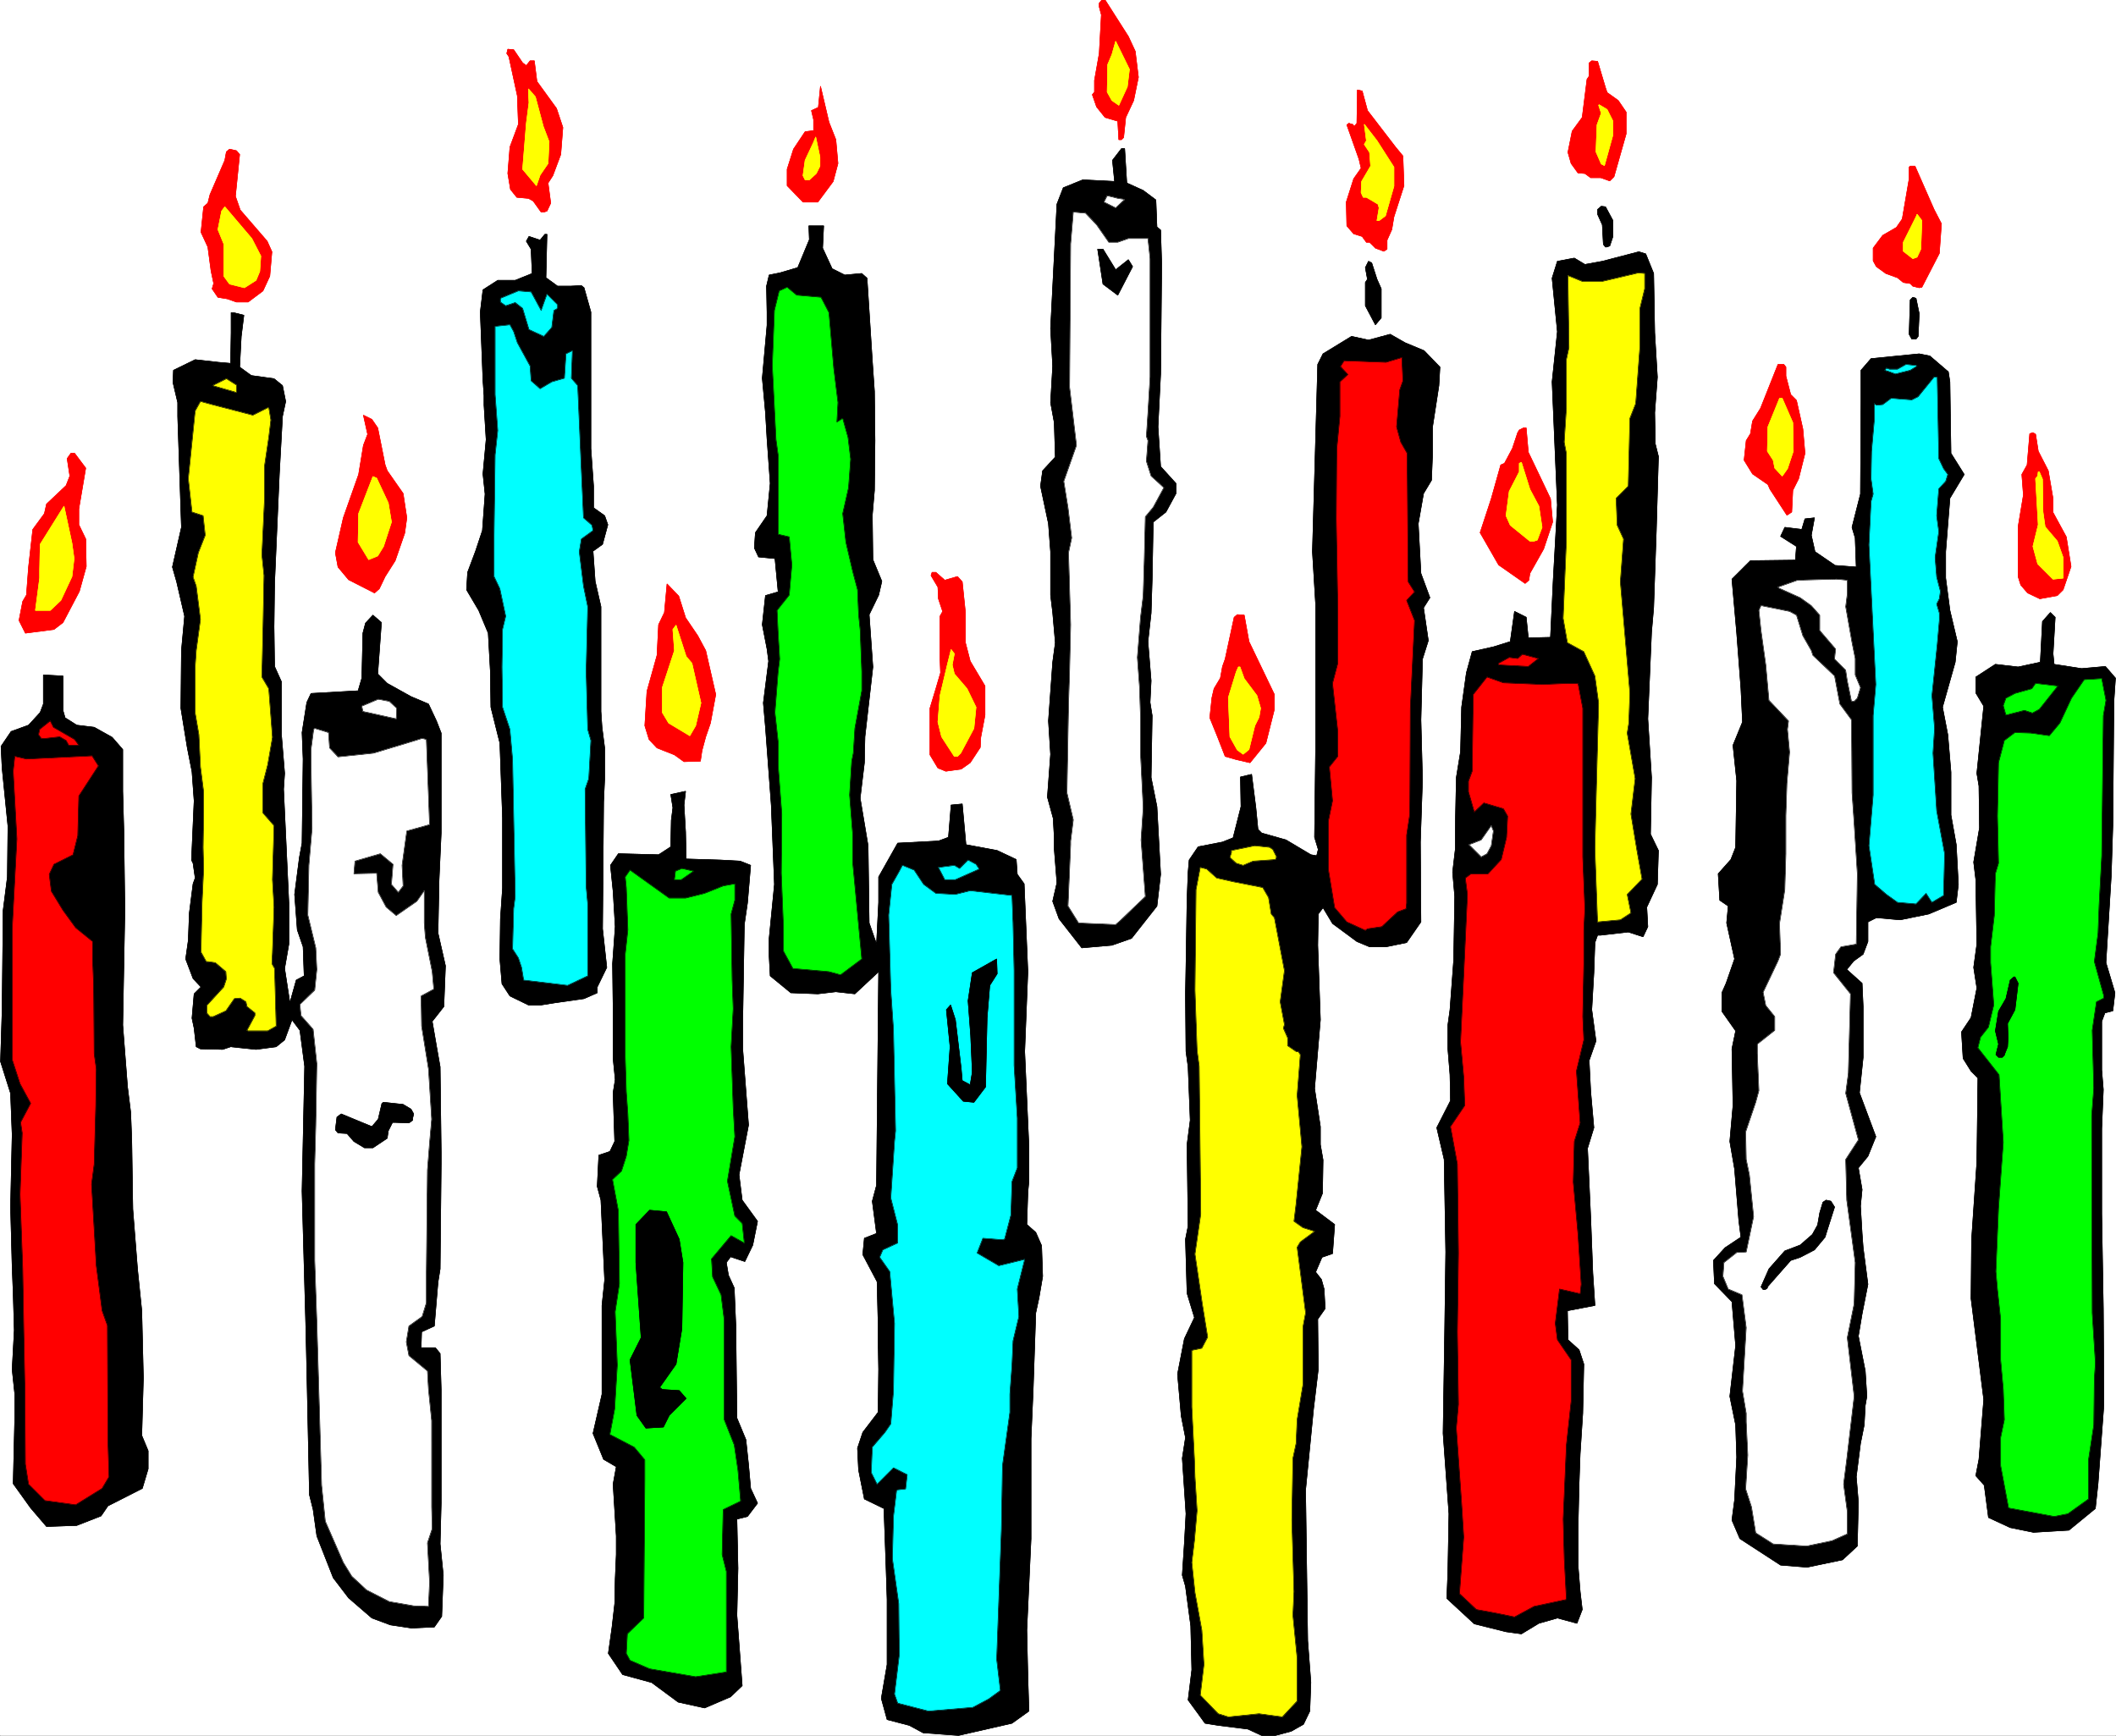 <svg width="3988.182" height="3271.33" viewBox="0 0 2991.137 2453.498" xmlns="http://www.w3.org/2000/svg"><rect x="0" y="0" width="2991.137" height="2453.498" fill="#333333" stroke="none"/><defs><clipPath id="a"><path d="M0 1.23h2992V2455H0Zm0 0"/></clipPath><clipPath id="b"><path d="M0 1.23h2991v2453.114H0Zm0 0"/></clipPath><clipPath id="c"><path d="M1544 1.23h66V199h-66zm0 0"/></clipPath><clipPath id="d"><path d="M1543 1.23h67V200h-67zm0 0"/></clipPath></defs><g clip-path="url(#a)" transform="translate(0 -1.23)"><path style="fill:#fff;fill-opacity:1;fill-rule:nonzero;stroke:none" d="M0 2454.344h2991.137V1.23H0Zm0 0"/></g><g clip-path="url(#b)" transform="translate(0 -1.23)"><path style="fill:#fff;fill-opacity:1;fill-rule:evenodd;stroke:#fff;stroke-width:.18;stroke-linecap:square;stroke-linejoin:bevel;stroke-miterlimit:10;stroke-opacity:1" d="M.18.5h700.14V575H.18Zm0 0" transform="matrix(4.27 0 0 -4.27 0 2456.48)"/></g><g clip-path="url(#c)" transform="translate(0 -1.23)"><path style="fill:red;fill-opacity:1;fill-rule:evenodd;stroke:none" d="m1595.016 52.813 9.734 20.921 4.484 36.637-6.746 32.922-11.187 23.91-2.988 28.442-2.989 2.988h-3.758l-1.496-26.176-17.933-5.254-12-14.941-5.977-17.211 2.988-3.715v-16.438l6.746-38.132 2.989-54.614-2.989-11.187v-5.25l3.758-4.485h4.485zm0 0"/></g><g clip-path="url(#d)" transform="translate(0 -1.23)"><path style="fill:none;stroke:red;stroke-width:.18;stroke-linecap:square;stroke-linejoin:bevel;stroke-miterlimit:10;stroke-opacity:1" d="m373.54 562.92 2.28-4.9 1.05-8.58-1.58-7.71-2.62-5.6-.7-6.66-.7-.7h-.88l-.35 6.13-4.2 1.23-2.81 3.5-1.4 4.03.7.87v3.85l1.58 8.93.7 12.79-.7 2.62v1.23l.88 1.05h1.05zm0 0" transform="matrix(4.27 0 0 -4.27 0 2456.48)"/><path style="fill:none;stroke:red;stroke-width:.18;stroke-linecap:square;stroke-linejoin:bevel;stroke-miterlimit:10;stroke-opacity:1" d="m373.54 562.92 2.28-4.9 1.05-8.58-1.58-7.71-2.62-5.6-.7-6.66-.7-.7h-.88l-.35 6.13-4.2 1.23-2.81 3.5-1.4 4.03.7.87v3.85l1.58 8.93.7 12.79-.7 2.62v1.23l.88 1.05h1.05zm0 0" transform="matrix(4.27 0 0 -4.27 0 2456.48)"/></g><path style="fill:#ff0;fill-opacity:1;fill-rule:evenodd;stroke:#ff0;stroke-width:.18;stroke-linecap:square;stroke-linejoin:bevel;stroke-miterlimit:10;stroke-opacity:1" d="m373.19 546.28-2.8-6.12-2.28 1.57-1.57 2.8.17 9.11 1.4 3.32 1.23 4.38 4.55-9.28zm0 0" transform="matrix(4.27 0 0 -4.27 0 2455.25)"/><path style="fill:none;stroke:#ff0;stroke-width:.18;stroke-linecap:square;stroke-linejoin:bevel;stroke-miterlimit:10;stroke-opacity:1" d="m373.19 546.28-2.8-6.12-2.28 1.57-1.57 2.8.17 9.11 1.4 3.32 1.23 4.38 4.55-9.28zm0 0" transform="matrix(4.27 0 0 -4.27 0 2455.25)"/><path style="fill:red;fill-opacity:1;fill-rule:evenodd;stroke:red;stroke-width:.18;stroke-linecap:square;stroke-linejoin:bevel;stroke-miterlimit:10;stroke-opacity:1" d="m173.02 554.16 1.23-.87 1.23 1.57h1.4l.87-6.83 6.48-8.93 2.1-6.3-.7-8.93-2.62-7-1.58-2.45.88-6.66-1.23-2.62-1.05-.35h-.88l-2.62 3.67-1.58.88-3.85.35-2.1 2.62-.88 5.26.7 8.75 2.8 7.53-.35 9.46-2.8 12.95-.7 1.05.35 1.41 1.93-.18zm0 0" transform="matrix(4.27 0 0 -4.27 0 2455.25)"/><path style="fill:none;stroke:red;stroke-width:.18;stroke-linecap:square;stroke-linejoin:bevel;stroke-miterlimit:10;stroke-opacity:1" d="m173.02 554.16 1.23-.87 1.23 1.57h1.4l.87-6.83 6.48-8.93 2.1-6.3-.7-8.93-2.62-7-1.58-2.45.88-6.66-1.23-2.62-1.05-.35h-.88l-2.62 3.67-1.58.88-3.85.35-2.1 2.62-.88 5.26.7 8.75 2.8 7.53-.35 9.46-2.8 12.95-.7 1.05.35 1.41 1.93-.18zm0 0" transform="matrix(4.27 0 0 -4.27 0 2455.25)"/><path style="fill:red;fill-opacity:1;fill-rule:evenodd;stroke:red;stroke-width:.18;stroke-linecap:square;stroke-linejoin:bevel;stroke-miterlimit:10;stroke-opacity:1" d="m531.5 545.93.53-1.57 3.68-2.63 2.62-3.85v-7.18l-4.02-14.18-1.4-1.4-2.98 1.05h-3.33l-1.93 1.4-2.27.17-2.28 3.15-1.05 3.68 1.4 7.01 3.33 4.55 1.58 12.61.7 1.05v4.37l.87.7 1.93-.17zm0 0" transform="matrix(4.27 0 0 -4.27 0 2455.25)"/><path style="fill:none;stroke:red;stroke-width:.18;stroke-linecap:square;stroke-linejoin:bevel;stroke-miterlimit:10;stroke-opacity:1" d="m531.5 545.93.53-1.57 3.68-2.63 2.62-3.85v-7.18l-4.02-14.18-1.4-1.4-2.98 1.05h-3.33l-1.93 1.4-2.27.17-2.28 3.15-1.05 3.68 1.4 7.01 3.33 4.55 1.58 12.61.7 1.05v4.37l.87.7 1.93-.17zm0 0" transform="matrix(4.27 0 0 -4.27 0 2455.25)"/><path style="fill:#ff0;fill-opacity:1;fill-rule:evenodd;stroke:#ff0;stroke-width:.18;stroke-linecap:square;stroke-linejoin:bevel;stroke-miterlimit:10;stroke-opacity:1" d="m179.85 533.15 1.93-5.08-.35-7.18-2.63-3.85-1.22-3.5-4.56 5.43 1.23 15.23.88 6.83-.18 3.33v1.22l2.28-2.62zm0 0" transform="matrix(4.27 0 0 -4.27 0 2455.25)"/><path style="fill:none;stroke:#ff0;stroke-width:.18;stroke-linecap:square;stroke-linejoin:bevel;stroke-miterlimit:10;stroke-opacity:1" d="m179.85 533.15 1.93-5.08-.35-7.18-2.63-3.85-1.22-3.5-4.56 5.43 1.23 15.23.88 6.83-.18 3.33v1.22l2.28-2.62zm0 0" transform="matrix(4.27 0 0 -4.27 0 2455.25)"/><path style="fill:red;fill-opacity:1;fill-rule:evenodd;stroke:red;stroke-width:.18;stroke-linecap:square;stroke-linejoin:bevel;stroke-miterlimit:10;stroke-opacity:1" d="m452.7 538.4 9.28-12.08 2.45-2.97.35-9.81-3.33-10.33-.7-4.2-1.57-3.51v-2.97l-1.05-.7-2.8 1.05-1.93 1.92h-1.05l-1.4 1.93-2.81.88-2.27 2.62-.18 7.88 2.45 7.71 2.46 3.5-.7 2.98-4.03 11.38.7.52.87-.35h.35l.53-.7.88 1.05.17 11.03 1.58-.35zm0 0" transform="matrix(4.27 0 0 -4.27 0 2455.25)"/><path style="fill:none;stroke:red;stroke-width:.18;stroke-linecap:square;stroke-linejoin:bevel;stroke-miterlimit:10;stroke-opacity:1" d="m452.7 538.4 9.28-12.08 2.45-2.97.35-9.81-3.33-10.33-.7-4.2-1.57-3.51v-2.97l-1.05-.7-2.8 1.05-1.93 1.92h-1.05l-1.4 1.93-2.81.88-2.27 2.62-.18 7.88 2.45 7.71 2.46 3.5-.7 2.98-4.03 11.38.7.52.87-.35h.35l.53-.7.88 1.05.17 11.03 1.58-.35zm0 0" transform="matrix(4.27 0 0 -4.27 0 2455.25)"/><path style="fill:red;fill-opacity:1;fill-rule:evenodd;stroke:red;stroke-width:.18;stroke-linecap:square;stroke-linejoin:bevel;stroke-miterlimit:10;stroke-opacity:1" d="m271.62 546.46 2.8-11.91 2.28-5.78.7-7.88-1.58-5.95-5.08-6.83h-4.9l-5.25 5.43v5.43l2.1 6.65 3.85 5.78 2.8.35v3.68l-.7 2.97 2.28 1.05zm0 0" transform="matrix(4.27 0 0 -4.27 0 2455.25)"/><path style="fill:none;stroke:red;stroke-width:.18;stroke-linecap:square;stroke-linejoin:bevel;stroke-miterlimit:10;stroke-opacity:1" d="m271.62 546.46 2.8-11.91 2.28-5.78.7-7.88-1.58-5.95-5.08-6.83h-4.9l-5.25 5.43v5.43l2.1 6.65 3.85 5.78 2.8.35v3.68l-.7 2.97 2.28 1.05zm0 0" transform="matrix(4.27 0 0 -4.27 0 2455.25)"/><path style="fill:#ff0;fill-opacity:1;fill-rule:evenodd;stroke:#ff0;stroke-width:.18;stroke-linecap:square;stroke-linejoin:bevel;stroke-miterlimit:10;stroke-opacity:1" d="M533.96 534.9v-4.55l-2.81-10.16-1.05.53-1.75 4.03.35 8.93 1.4 3.85-.87 2.63.17.17 2.63-1.58zm0 0" transform="matrix(4.27 0 0 -4.27 0 2455.25)"/><path style="fill:none;stroke:#ff0;stroke-width:.18;stroke-linecap:square;stroke-linejoin:bevel;stroke-miterlimit:10;stroke-opacity:1" d="M533.96 534.9v-4.55l-2.81-10.16-1.05.53-1.75 4.03.35 8.93 1.4 3.85-.87 2.63.17.17 2.63-1.58zm0 0" transform="matrix(4.27 0 0 -4.27 0 2455.25)"/><path style="fill:#ff0;fill-opacity:1;fill-rule:evenodd;stroke:#ff0;stroke-width:.18;stroke-linecap:square;stroke-linejoin:bevel;stroke-miterlimit:10;stroke-opacity:1" d="M461.45 519.67v-6.31l-2.8-9.8-2.1-1.58h-.7l.7 4.21-.35 1.22-3.85 2.28h-1.05l-.7 1.57.17 3.68 2.98 5.08-.35 4.55-1.75 2.63.7 1.22-.7 5.43 4.2-5.43zm0 0" transform="matrix(4.27 0 0 -4.27 0 2455.25)"/><path style="fill:none;stroke:#ff0;stroke-width:.18;stroke-linecap:square;stroke-linejoin:bevel;stroke-miterlimit:10;stroke-opacity:1" d="M461.45 519.67v-6.31l-2.8-9.8-2.1-1.58h-.7l.7 4.21-.35 1.22-3.85 2.28h-1.05l-.7 1.57.17 3.68 2.98 5.08-.35 4.55-1.75 2.63.7 1.22-.7 5.43 4.2-5.43zm0 0" transform="matrix(4.27 0 0 -4.27 0 2455.25)"/><path style="fill:#ff0;fill-opacity:1;fill-rule:evenodd;stroke:#ff0;stroke-width:.18;stroke-linecap:square;stroke-linejoin:bevel;stroke-miterlimit:10;stroke-opacity:1" d="m271.44 520.02-1.22-2.45-2.28-2.1h-1.4l-.7 1.4.7 5.07 2.8 5.96.7 1.75 1.4-6.65zm0 0" transform="matrix(4.27 0 0 -4.27 0 2455.25)"/><path style="fill:none;stroke:#ff0;stroke-width:.18;stroke-linecap:square;stroke-linejoin:bevel;stroke-miterlimit:10;stroke-opacity:1" d="m271.44 520.02-1.22-2.45-2.28-2.1h-1.4l-.7 1.4.7 5.07 2.8 5.96.7 1.75 1.4-6.65zm0 0" transform="matrix(4.27 0 0 -4.27 0 2455.25)"/><path style="fill:#000;fill-opacity:1;fill-rule:evenodd;stroke:#000;stroke-width:.18;stroke-linecap:square;stroke-linejoin:bevel;stroke-miterlimit:10;stroke-opacity:1" d="m373.02 514.42 5.43-2.46 4.2-3.15.35-8.93 1.22-1.05.35-11.2-.35-36.43-.87-17.51.87-13.13 5.08-5.6v-3.33l-3.32-6.13-4.21-3.32-.35-18.91-.35-11.21-1.05-9.46 1.05-12.95-.35-7.18.7-4.38-.35-20.49 1.93-9.63 1.22-22.41-1.22-10.51-8.41-10.68-6.48-2.27-9.98-.88-7.53 9.63-2.1 5.78 1.4 6.13-.88 11.21v3.85l-.35 6.3-1.92 7.01 1.05 14.18-.7 11.03 1.4 19.44.87 6.47-.87 9.98-.7 5.78v14.36l-.7 9.28-2.63 12.43.7 5.08 4.2 4.55-.35 11.39-1.22 6.65.7 12.08-.7 12.43 2.1 41.15 2.1 5.43 6.48 2.63 10.51-.53-.7 7 2.98 3.86h1.05zm0 0" transform="matrix(4.27 0 0 -4.27 0 2455.25)"/><path style="fill:none;stroke:#000;stroke-width:.18;stroke-linecap:square;stroke-linejoin:bevel;stroke-miterlimit:10;stroke-opacity:1" d="m373.02 514.42 5.43-2.46 4.2-3.15.35-8.93 1.22-1.05.35-11.2-.35-36.43-.87-17.51.87-13.13 5.08-5.6v-3.33l-3.32-6.13-4.21-3.32-.35-18.91-.35-11.21-1.05-9.46 1.05-12.95-.35-7.18.7-4.38-.35-20.49 1.93-9.63 1.22-22.41-1.22-10.51-8.41-10.68-6.48-2.27-9.98-.88-7.53 9.63-2.1 5.78 1.4 6.13-.88 11.21v3.85l-.35 6.3-1.92 7.01 1.05 14.18-.7 11.03 1.4 19.44.87 6.47-.87 9.98-.7 5.78v14.36l-.7 9.28-2.63 12.43.7 5.08 4.2 4.55-.35 11.39-1.22 6.65.7 12.08-.7 12.43 2.1 41.15 2.1 5.43 6.48 2.63 10.51-.53-.7 7 2.98 3.86h1.05zm0 0" transform="matrix(4.27 0 0 -4.27 0 2455.25)"/><path style="fill:red;fill-opacity:1;fill-rule:evenodd;stroke:red;stroke-width:.18;stroke-linecap:square;stroke-linejoin:bevel;stroke-miterlimit:10;stroke-opacity:1" d="m79.33 523.87-1.4-13.83 1.58-4.55 8.93-10.34 1.57-3.5-.7-8.05-2.27-4.9-4.91-3.68h-3.85l-2.98 1.05-3.15.52-1.92 2.81.52 1.75-.88 4.2-1.05 7.88-2.27 4.9.87 8.41 1.4 1.22.7 2.8 4.91 11.38.52 2.81 1.05.87 2.28-.52zm0 0" transform="matrix(4.27 0 0 -4.27 0 2455.25)"/><path style="fill:none;stroke:red;stroke-width:.18;stroke-linecap:square;stroke-linejoin:bevel;stroke-miterlimit:10;stroke-opacity:1" d="m79.33 523.87-1.4-13.83 1.58-4.55 8.93-10.34 1.57-3.5-.7-8.05-2.27-4.9-4.91-3.68h-3.85l-2.98 1.05-3.15.52-1.92 2.81.52 1.75-.88 4.2-1.05 7.88-2.27 4.9.87 8.41 1.4 1.22.7 2.8 4.91 11.38.52 2.81 1.05.87 2.28-.52zm0 0" transform="matrix(4.27 0 0 -4.27 0 2455.25)"/><path style="fill:red;fill-opacity:1;fill-rule:evenodd;stroke:red;stroke-width:.18;stroke-linecap:square;stroke-linejoin:bevel;stroke-miterlimit:10;stroke-opacity:1" d="m640.26 505.66 2.45-4.73-.7-9.8-5.78-11.21-.88-.17-2.1.52-.87.88-2.28.35-1.93 1.57-3.85 1.4-3.15 2.28-1.05 1.93v4.2l3.15 4.2 4.55 2.63 1.93 2.8 2.28 13.31v3.85l.35.35h1.57zm0 0" transform="matrix(4.27 0 0 -4.27 0 2455.25)"/><path style="fill:none;stroke:red;stroke-width:.18;stroke-linecap:square;stroke-linejoin:bevel;stroke-miterlimit:10;stroke-opacity:1" d="m640.26 505.66 2.45-4.73-.7-9.8-5.78-11.21-.88-.17-2.1.52-.87.88-2.28.35-1.93 1.57-3.85 1.4-3.15 2.28-1.05 1.93v4.2l3.15 4.2 4.55 2.63 1.93 2.8 2.28 13.31v3.85l.35.35h1.57zm0 0" transform="matrix(4.27 0 0 -4.27 0 2455.25)"/><path style="fill:#fff;fill-opacity:1;fill-rule:evenodd;stroke:#fff;stroke-width:.18;stroke-linecap:square;stroke-linejoin:bevel;stroke-miterlimit:10;stroke-opacity:1" d="m372.32 508.99-2.98-2.8-3.85 1.92 1.05 2.1 3.5-.87zm0 0" transform="matrix(4.27 0 0 -4.27 0 2455.25)"/><path style="fill:none;stroke:#000;stroke-width:.18;stroke-linecap:square;stroke-linejoin:bevel;stroke-miterlimit:10;stroke-opacity:1" d="m372.32 508.99-2.98-2.8-3.85 1.92 1.05 2.1 3.5-.87zm0 0" transform="matrix(4.27 0 0 -4.27 0 2455.25)"/><path style="fill:#000;fill-opacity:1;fill-rule:evenodd;stroke:#000;stroke-width:.18;stroke-linecap:square;stroke-linejoin:bevel;stroke-miterlimit:10;stroke-opacity:1" d="M533.96 501.98v-5.25l-1.05-3.15-1.06-.35h-.35l-.7.87-.35 6.48-1.57 3.5v1.58l1.22 1.05 1.4-.17zm0 0" transform="matrix(4.27 0 0 -4.27 0 2455.25)"/><path style="fill:none;stroke:#000;stroke-width:.18;stroke-linecap:square;stroke-linejoin:bevel;stroke-miterlimit:10;stroke-opacity:1" d="M533.96 501.98v-5.25l-1.05-3.15-1.06-.35h-.35l-.7.87-.35 6.48-1.57 3.5v1.58l1.22 1.05 1.4-.17zm0 0" transform="matrix(4.27 0 0 -4.27 0 2455.25)"/><path style="fill:#ff0;fill-opacity:1;fill-rule:evenodd;stroke:#ff0;stroke-width:.18;stroke-linecap:square;stroke-linejoin:bevel;stroke-miterlimit:10;stroke-opacity:1" d="m86.34 490.25-.35-5.08-1.23-2.97-3.85-2.45-4.91 1.22-1.92 2.63v10.68l-1.93 4.73 1.23 6.13 1.05 1.4 8.93-10.51zm0 0" transform="matrix(4.27 0 0 -4.27 0 2455.25)"/><path style="fill:none;stroke:#ff0;stroke-width:.18;stroke-linecap:square;stroke-linejoin:bevel;stroke-miterlimit:10;stroke-opacity:1" d="m86.34 490.25-.35-5.08-1.23-2.97-3.85-2.45-4.91 1.22-1.92 2.63v10.68l-1.93 4.73 1.23 6.13 1.05 1.4 8.93-10.51zm0 0" transform="matrix(4.27 0 0 -4.27 0 2455.25)"/><path style="fill:#fff;fill-opacity:1;fill-rule:evenodd;stroke:#fff;stroke-width:.18;stroke-linecap:square;stroke-linejoin:bevel;stroke-miterlimit:10;stroke-opacity:1" d="m363.03 500.58 4.03-5.78h2.98l3.5 1.23h6.48l.7-6.65v-39.23l-.7-11.73-.52-7.88.52-1.4-.52-6.83 1.57-4.9 4.21-3.85-3.51-6.48-2.62-3.15-.35-14.54-.35-11.55-.88-7.18-1.05-13.31.7-9.63.35-10.33v-12.08l.88-17.69-.71-10.68 1.41-18.73-8.41-8.06-1.4-1.22-12.26.52-3.5 5.6.87 20.32v1.22l.88 7.01-2.1 8.93.52 29.41.35 10.86.35 15.41-.7 23.81 1.05 4.9-1.22 9.98-1.4 8.76 4.2 11.91-2.28 19.26.35 47.45.88 10.51 4.03-.36zm0 0" transform="matrix(4.27 0 0 -4.27 0 2455.25)"/><path style="fill:none;stroke:#000;stroke-width:.18;stroke-linecap:square;stroke-linejoin:bevel;stroke-miterlimit:10;stroke-opacity:1" d="m363.03 500.58 4.03-5.78h2.98l3.5 1.23h6.48l.7-6.65v-39.23l-.7-11.73-.52-7.88.52-1.4-.52-6.83 1.57-4.9 4.21-3.85-3.51-6.48-2.62-3.15-.35-14.54-.35-11.55-.88-7.18-1.05-13.31.7-9.63.35-10.33v-12.08l.88-17.69-.71-10.68 1.41-18.73-8.41-8.06-1.4-1.22-12.26.52-3.5 5.6.87 20.32v1.22l.88 7.01-2.1 8.93.52 29.41.35 10.86.35 15.41-.7 23.81 1.05 4.9-1.22 9.98-1.4 8.76 4.2 11.91-2.28 19.26.35 47.45.88 10.51 4.03-.36zm0 0" transform="matrix(4.27 0 0 -4.27 0 2455.25)"/><path style="fill:#ff0;fill-opacity:1;fill-rule:evenodd;stroke:#ff0;stroke-width:.18;stroke-linecap:square;stroke-linejoin:bevel;stroke-miterlimit:10;stroke-opacity:1" d="m635.88 492.53-1.23-2.63-1.4-.52-3.15 2.45v2.97l4.2 8.41.35.87 1.58-2.1zm0 0" transform="matrix(4.27 0 0 -4.27 0 2455.25)"/><path style="fill:none;stroke:#ff0;stroke-width:.18;stroke-linecap:square;stroke-linejoin:bevel;stroke-miterlimit:10;stroke-opacity:1" d="m635.88 492.53-1.23-2.63-1.4-.52-3.15 2.45v2.97l4.2 8.41.35.87 1.58-2.1zm0 0" transform="matrix(4.27 0 0 -4.27 0 2455.25)"/><path style="fill:#000;fill-opacity:1;fill-rule:evenodd;stroke:#000;stroke-width:.18;stroke-linecap:square;stroke-linejoin:bevel;stroke-miterlimit:10;stroke-opacity:1" d="m272.67 500.23-.35-7.35 3.15-6.83 4.2-2.1 5.61.52 1.75-1.57 1.75-27.32.7-10.15.18-16.29-.18-16.46-.7-8.23.18-14.71 2.97-7.17-1.05-4.56-3.15-6.48 1.23-17.33-2.63-23.11-.18-8.58-1.4-11.74 2.63-15.75.35-25.57 2.45-7 .7 13.83v8.41l6.31 11.2 13.48.7 3.33 1.23.87 10.68 3.68.35 1.23-13.48 10.33-1.93 6.31-2.98.35-4.9 2.27-3.15 1.23-29.07-1.05-26.44 1.4-31.52V184l-.35-3.67-.35-10.69 2.97-2.62 1.93-4.38.35-10.16-1.22-7.17-1.06-4.91-.87-25.74-.7-15.93V65.64l-1.4-30.3.35-15.41.35-11.38-5.61-4.02L317.33.5l-11.74.87-4.55 2.46-7.36 1.92-1.92 7.01 1.92 11.2V45.5l-.35 10.68-.7 19.44-6.48 3.15-1.92 9.63-.35 7.18 1.75 5.25 5.08 6.65.17 14.19-.17 10.15v4.91l-.35 14-4.73 8.93.52 5.43 4.03 1.58-1.4 10.68 1.4 5.25.7 70.74-7.88-7.35-6.3.7-5.96-.7-8.93.35-6.83 5.6-.35 6.48v5.95l1.05 10.68.7 7.18-1.05 26.27-1.92 25.74-.7 8.05 1.75 13.84-.53 4.02-1.57 8.06 1.05 9.63 4.2 1.22-1.05 11.03-5.43.53-1.4 2.98.35 5.07 3.85 5.61 1.05 10.68-1.05 14.71-.52 8.75-1.05 11.38 1.57 17.51v4.38l-.17 8.58.87 3.68 3.5.7 5.96 1.75 3.85 9.28-.17 4.55zm0 0" transform="matrix(4.27 0 0 -4.27 0 2455.25)"/><path style="fill:none;stroke:#000;stroke-width:.18;stroke-linecap:square;stroke-linejoin:bevel;stroke-miterlimit:10;stroke-opacity:1" d="m272.67 500.23-.35-7.35 3.15-6.83 4.2-2.1 5.61.52 1.75-1.57 1.75-27.32.7-10.15.18-16.29-.18-16.46-.7-8.23.18-14.71 2.97-7.17-1.05-4.56-3.15-6.48 1.23-17.33-2.63-23.11-.18-8.58-1.4-11.74 2.63-15.75.35-25.57 2.45-7 .7 13.83v8.41l6.31 11.2 13.48.7 3.33 1.23.87 10.68 3.68.35 1.23-13.48 10.33-1.93 6.31-2.98.35-4.9 2.27-3.15 1.23-29.07-1.05-26.44 1.4-31.52V184l-.35-3.67-.35-10.69 2.97-2.62 1.93-4.38.35-10.16-1.22-7.17-1.06-4.91-.87-25.74-.7-15.93V65.64l-1.4-30.3.35-15.41.35-11.38-5.61-4.02L317.33.5l-11.74.87-4.55 2.46-7.36 1.92-1.92 7.01 1.92 11.2V45.5l-.35 10.68-.7 19.44-6.48 3.15-1.92 9.63-.35 7.18 1.75 5.25 5.08 6.65.17 14.19-.17 10.15v4.91l-.35 14-4.73 8.93.52 5.43 4.03 1.58-1.4 10.68 1.4 5.25.7 70.74-7.88-7.35-6.3.7-5.96-.7-8.93.35-6.83 5.6-.35 6.48v5.95l1.05 10.68.7 7.18-1.05 26.27-1.92 25.74-.7 8.05 1.75 13.84-.53 4.02-1.57 8.06 1.05 9.63 4.2 1.22-1.05 11.03-5.43.53-1.4 2.98.35 5.07 3.85 5.61 1.05 10.68-1.05 14.71-.52 8.75-1.05 11.38 1.57 17.51v4.38l-.17 8.58.87 3.68 3.5.7 5.96 1.75 3.85 9.28-.17 4.55zm0 0" transform="matrix(4.27 0 0 -4.27 0 2455.25)"/><path style="fill:#000;fill-opacity:1;fill-rule:evenodd;stroke:#000;stroke-width:.18;stroke-linecap:square;stroke-linejoin:bevel;stroke-miterlimit:10;stroke-opacity:1" d="m180.73 483.07 3.85-2.8h4.2l3.68.18.88-.7 2.27-8.06v-45.17l.88-12.44v-7.18l3.68-2.62 1.05-2.98-1.75-6.48-3.15-2.27.7-9.98 1.92-8.41v-34.67l.35-5.25.88-6.83v-10.16l-.35-7.7-.35-42.02 1.4-12.79-3.15-6.48v-1.92l-4.38-1.93-9.81-1.4-4.38-.7h-4.2l-6.13 2.98-2.63 4.02-.7 8.23.18 13.31.7 10.16v23.29l-.88 24.69-2.97 11.9-.18 11.91-.7 12.61-3.15 7.53-4.03 6.82.35 5.78 2.63 7.01 2.27 6.83.88 12.08-.7 6.65 1.05 11.38-.7 11.38v3.16l-.35 5.07-.88 22.59.88 7.36 4.9 3.15h5.78l5.61 2.27-.35 8.06-1.58 2.62.88 1.58 3.67-1.23 1.58 1.93h.7zm0 0" transform="matrix(4.27 0 0 -4.27 0 2455.25)"/><path style="fill:none;stroke:#000;stroke-width:.18;stroke-linecap:square;stroke-linejoin:bevel;stroke-miterlimit:10;stroke-opacity:1" d="m180.73 483.07 3.85-2.8h4.2l3.68.18.88-.7 2.27-8.06v-45.17l.88-12.44v-7.18l3.68-2.62 1.05-2.98-1.75-6.48-3.15-2.27.7-9.98 1.92-8.41v-34.67l.35-5.25.88-6.83v-10.16l-.35-7.7-.35-42.02 1.4-12.79-3.15-6.48v-1.92l-4.38-1.93-9.81-1.4-4.38-.7h-4.2l-6.13 2.98-2.63 4.02-.7 8.23.18 13.31.7 10.16v23.29l-.88 24.69-2.97 11.9-.18 11.91-.7 12.61-3.15 7.53-4.03 6.82.35 5.78 2.63 7.01 2.27 6.83.88 12.08-.7 6.65 1.05 11.38-.7 11.38v3.16l-.35 5.07-.88 22.59.88 7.36 4.9 3.15h5.78l5.61 2.27-.35 8.06-1.58 2.62.88 1.58 3.67-1.23 1.58 1.93h.7zm0 0" transform="matrix(4.27 0 0 -4.27 0 2455.25)"/><path style="fill:#000;fill-opacity:1;fill-rule:evenodd;stroke:#000;stroke-width:.18;stroke-linecap:square;stroke-linejoin:bevel;stroke-miterlimit:10;stroke-opacity:1" d="m369.34 485.7 4.2 3.33 1.4-2.28-4.9-9.46-4.9 3.68-1.76 11.56h1.76zm0 0" transform="matrix(4.27 0 0 -4.27 0 2455.25)"/><path style="fill:none;stroke:#000;stroke-width:.18;stroke-linecap:square;stroke-linejoin:bevel;stroke-miterlimit:10;stroke-opacity:1" d="m369.34 485.7 4.2 3.33 1.4-2.28-4.9-9.46-4.9 3.68-1.76 11.56h1.76zm0 0" transform="matrix(4.27 0 0 -4.27 0 2455.25)"/><path style="fill:#000;fill-opacity:1;fill-rule:evenodd;stroke:#000;stroke-width:.18;stroke-linecap:square;stroke-linejoin:bevel;stroke-miterlimit:10;stroke-opacity:1" d="m547.44 484.47.35-19.61.88-14.71-.88-11.73.18-10.33 1.05-4.2-.7-24.51-.88-25.57-.7-8.05-1.23-28.72 1.23-19.44-.35-18.73 2.63-5.43-.35-11.21-3.51-7.53.35-6.47-1.57-3.33-4.91 1.57-9.1-1.05h-1.05l-.88-2.45-.35-9.98-.7-12.25 1.4-10.34-2.27-6.47.52-10.34 1.05-11.9-2.1-6.83 1.05-22.94.7-18.38.7-10.69-9.1-1.75.17-9.63 3.68-3.32 1.57-4.73-.35-16.29-.87-13.48-.35-9.98-.35-14.88V56.88l.7-8.75.7-5.96-1.75-4.55-6.48 1.75-6.13-1.75-5.78-3.5-5.08.7-10.51 2.62-9.1 8.41.35 8.75.35 19.27-1.93 26.61.53 33.97.35 26.09-.53 30.64-2.45 10.51 4.55 8.93-.17 8.58-.7 8.58v7.88l.7 5.08 1.22 16.45.35 21.02-.7 8.05.88 7.53v6.65l.35 17.16 1.4 8.58.35 14.71 1.58 11.38 1.92 7.01 7.01 1.57 5.6 1.75 1.4 9.99 3.86-1.93.7-6.83 7.35.18.88 18.56 1.4 25.21-1.75 40.8 1.75 16.63-1.75 17.69 1.75 5.6 5.6 1.05 3.5-2.1 5.78 1.05 12.09 3.15 2.27-.7zm0 0" transform="matrix(4.27 0 0 -4.27 0 2455.25)"/><path style="fill:none;stroke:#000;stroke-width:.18;stroke-linecap:square;stroke-linejoin:bevel;stroke-miterlimit:10;stroke-opacity:1" d="m547.44 484.47.35-19.61.88-14.71-.88-11.73.18-10.33 1.05-4.2-.7-24.51-.88-25.57-.7-8.05-1.23-28.72 1.23-19.44-.35-18.73 2.63-5.43-.35-11.21-3.51-7.53.35-6.47-1.57-3.33-4.91 1.57-9.1-1.05h-1.05l-.88-2.45-.35-9.98-.7-12.25 1.4-10.34-2.27-6.47.52-10.34 1.05-11.9-2.1-6.83 1.05-22.94.7-18.38.7-10.69-9.1-1.75.17-9.63 3.68-3.32 1.57-4.73-.35-16.29-.87-13.48-.35-9.98-.35-14.88V56.88l.7-8.75.7-5.96-1.75-4.55-6.48 1.75-6.13-1.75-5.78-3.5-5.08.7-10.51 2.62-9.1 8.41.35 8.75.35 19.27-1.93 26.61.53 33.97.35 26.09-.53 30.64-2.45 10.51 4.55 8.93-.17 8.58-.7 8.58v7.88l.7 5.08 1.22 16.45.35 21.02-.7 8.05.88 7.53v6.65l.35 17.16 1.4 8.58.35 14.71 1.58 11.38 1.92 7.01 7.01 1.57 5.6 1.75 1.4 9.99 3.86-1.93.7-6.83 7.35.18.88 18.56 1.4 25.21-1.75 40.8 1.75 16.63-1.75 17.69 1.75 5.6 5.6 1.05 3.5-2.1 5.78 1.05 12.09 3.15 2.27-.7zm0 0" transform="matrix(4.27 0 0 -4.27 0 2455.25)"/><path style="fill:#000;fill-opacity:1;fill-rule:evenodd;stroke:#000;stroke-width:.18;stroke-linecap:square;stroke-linejoin:bevel;stroke-miterlimit:10;stroke-opacity:1" d="m455.85 482.55 1.4-3.15v-9.63l-1.92-2.28-3.33 6.3v7.71l.7 1.05-.7 3.85 1.05 2.1 1.05-.52zm0 0" transform="matrix(4.27 0 0 -4.27 0 2455.25)"/><path style="fill:none;stroke:#000;stroke-width:.18;stroke-linecap:square;stroke-linejoin:bevel;stroke-miterlimit:10;stroke-opacity:1" d="m455.85 482.55 1.4-3.15v-9.63l-1.92-2.28-3.33 6.3v7.71l.7 1.05-.7 3.85 1.05 2.1 1.05-.52zm0 0" transform="matrix(4.27 0 0 -4.27 0 2455.25)"/><path style="fill:#ff0;fill-opacity:1;fill-rule:evenodd;stroke:#ff0;stroke-width:.18;stroke-linecap:square;stroke-linejoin:bevel;stroke-miterlimit:10;stroke-opacity:1" d="m544.46 479.4-1.57-6.48v-12.61l-1.4-18.91-1.93-4.9-.53-22.42-4.02-4.02.35-8.93 2.1-4.56-1.05-14.18 3.15-36.77-.35-9.98-.53-3.33 2.63-15.06-1.4-11.73 1.93-11.73 1.75-9.81-4.91-5.07 1.23-6.13-3.5-2.28-7.53-.7-.88 24.17.35 14.53.88 33.79-1.23 8.93-3.68 8.06-5.42 2.97-1.41 8.06 1.06 25.56v29.07l-.71 3.68.71 11.2v16.11l.87 4.03-.35 23.81 4.73-1.92h6.65l11.91 2.8 2.1-.18zm0 0" transform="matrix(4.27 0 0 -4.27 0 2455.25)"/><path style="fill:none;stroke:#000;stroke-width:.18;stroke-linecap:square;stroke-linejoin:bevel;stroke-miterlimit:10;stroke-opacity:1" d="m544.46 479.4-1.57-6.48v-12.61l-1.4-18.91-1.93-4.9-.53-22.42-4.02-4.02.35-8.93 2.1-4.56-1.05-14.18 3.15-36.77-.35-9.98-.53-3.33 2.63-15.06-1.4-11.73 1.93-11.73 1.75-9.81-4.91-5.07 1.23-6.13-3.5-2.28-7.53-.7-.88 24.17.35 14.53.88 33.79-1.23 8.93-3.68 8.06-5.42 2.97-1.41 8.06 1.06 25.56v29.07l-.71 3.68.71 11.2v16.11l.87 4.03-.35 23.81 4.73-1.92h6.65l11.91 2.8 2.1-.18zm0 0" transform="matrix(4.27 0 0 -4.27 0 2455.25)"/><path style="fill:#0f0;fill-opacity:1;fill-rule:evenodd;stroke:#0f0;stroke-width:.18;stroke-linecap:square;stroke-linejoin:bevel;stroke-miterlimit:10;stroke-opacity:1" d="m263.74 477.29 8.05-.7 2.63-5.07 1.58-18.39 1.4-11.38-.35-6.48 1.92 1.23 1.76-6.31.87-7.18-.7-9.45-1.93-8.58 1.05-9.46 2.28-9.8 1.58-5.96.35-8.23.52-5.07.53-13.84v-6.3L283 333.89l-.52-8.23-.53-2.63-.7-11.2 1.05-13.31v-9.28l2.98-31.7-7.01-5.25-3.85 1.05-11.91 1.05-3.15 5.78v8.06l-.7 17.68.17 19.61-1.22 16.29v7.7l-1.05 9.63 1.05 13.48.52 4.21-.52 8.58-.35 7.53 4.03 5.07.87 9.98-.87 9.28-3.68.88v26.26l-.7 5.08-1.23 24.52.7 18.21 1.58 6.48 2.63 1.22zm0 0" transform="matrix(4.27 0 0 -4.27 0 2455.25)"/><path style="fill:none;stroke:#000;stroke-width:.18;stroke-linecap:square;stroke-linejoin:bevel;stroke-miterlimit:10;stroke-opacity:1" d="m263.74 477.29 8.05-.7 2.63-5.07 1.58-18.39 1.4-11.38-.35-6.48 1.92 1.23 1.76-6.31.87-7.18-.7-9.45-1.93-8.58 1.05-9.46 2.28-9.8 1.58-5.96.35-8.23.52-5.07.53-13.84v-6.3L283 333.89l-.52-8.23-.53-2.63-.7-11.2 1.05-13.31v-9.28l2.98-31.7-7.01-5.25-3.85 1.05-11.91 1.05-3.15 5.78v8.06l-.7 17.68.17 19.61-1.22 16.29v7.7l-1.05 9.63 1.05 13.48.52 4.21-.52 8.58-.35 7.53 4.03 5.07.87 9.98-.87 9.28-3.68.88v26.26l-.7 5.08-1.23 24.52.7 18.21 1.58 6.48 2.63 1.22zm0 0" transform="matrix(4.27 0 0 -4.27 0 2455.25)"/><path style="fill:#0ff;fill-opacity:1;fill-rule:evenodd;stroke:#0ff;stroke-width:.18;stroke-linecap:square;stroke-linejoin:bevel;stroke-miterlimit:10;stroke-opacity:1" d="m179.15 472.22 1.93 5.42 3.5-3.5v-1.22l-1.22-.7-.7-5.61-2.63-2.97-4.9 2.27-2.11 7.01-2.45 1.92-3.15-1.05-1.75 1.23v1.22l5.95 2.46 4.21-.35zm0 0" transform="matrix(4.27 0 0 -4.27 0 2455.25)"/><path style="fill:none;stroke:#000;stroke-width:.18;stroke-linecap:square;stroke-linejoin:bevel;stroke-miterlimit:10;stroke-opacity:1" d="m179.15 472.22 1.93 5.42 3.5-3.5v-1.22l-1.22-.7-.7-5.61-2.63-2.97-4.9 2.27-2.11 7.01-2.45 1.92-3.15-1.05-1.75 1.23v1.22l5.95 2.46 4.21-.35zm0 0" transform="matrix(4.27 0 0 -4.27 0 2455.25)"/><path style="fill:#000;fill-opacity:1;fill-rule:evenodd;stroke:#000;stroke-width:.18;stroke-linecap:square;stroke-linejoin:bevel;stroke-miterlimit:10;stroke-opacity:1" d="m635.35 471.17-.35-7.53-.7-.88h-1.4l-.87 1.58.35 11.38.87.87 1.05-.35zm0 0" transform="matrix(4.27 0 0 -4.27 0 2455.25)"/><path style="fill:none;stroke:#000;stroke-width:.18;stroke-linecap:square;stroke-linejoin:bevel;stroke-miterlimit:10;stroke-opacity:1" d="m635.35 471.17-.35-7.53-.7-.88h-1.4l-.87 1.58.35 11.38.87.87 1.05-.35zm0 0" transform="matrix(4.27 0 0 -4.27 0 2455.25)"/><path style="fill:#000;fill-opacity:1;fill-rule:evenodd;stroke:#000;stroke-width:.18;stroke-linecap:square;stroke-linejoin:bevel;stroke-miterlimit:10;stroke-opacity:1" d="m80.73 470.64-.87-7-.53-10.16 3.85-2.8 7.53-1.05 2.81-2.28 1.05-5.25-1.05-4.9-1.05-19.09-1.58-36.24-.18-14.36.18-13.14 2.28-5.07v-17.51L94.22 319l-.35-5.25 1.75-37.64v-13.66l-1.4-8.06 1.75-11.38 2.1 7.53 2.63 1.4-.35 9.63-1.93 5.61-.88 11.73 1.58 12.25.88 4.73.35 27.84-.35 8.76 1.57 9.98 1.4 2.97 15.59.88 1.23 4.2.35 14.89.87 3.32 2.45 2.63 2.81-2.45-1.23-16.99 3.15-3.15 7.88-4.38 5.78-2.45 2.63-5.6 1.57-4.03v-33.09l-.7-15.41-.35-17.69 2.46-10.85-.53-13.48-3.85-4.91 1.57-9.1 1.05-5.96.35-28.19v-4.02l-.35-34.67-.7-4.38-1.22-14.53-4.21-1.93-.17-5.25h4.73l1.57-1.93.35-11.91V77.37l-.35-13.49 1.05-10.33-.52-13.65-2.45-3.51-7.53-.35-7.01 1.05-6.13 2.28-7.7 6.65-5.08 6.66-5.43 13.83-1.23 8.76-1.22 4.9-.88 41.5-.35 15.23-1.22 43.78.87 41.32-1.57 11.91-2.63 3.5-2.45-6.66-2.8-2.27-6.66-.88-8.41.88-2.62-.88-7.36.18-1.4.7-.7 6.13-.7 3.32.7 8.06 2.28 2.27-2.63 2.81-2.45 6.47.87 6.13.35 9.11 1.23 9.63.7 1.92-.7 4.91-.52 1.05.87 19.61-.7 9.63-1.58 8.05-2.1 12.96.18 19.09 1.05 11.38-2.63 11.38-1.4 4.9 2.98 13.14-1.23 36.77v4.55l-1.57 6.65.17 4.03 7.18 3.5 7.71-.87 4.02-.35.18 10.15v6.66h.7zm0 0" transform="matrix(4.27 0 0 -4.27 0 2455.25)"/><path style="fill:none;stroke:#000;stroke-width:.18;stroke-linecap:square;stroke-linejoin:bevel;stroke-miterlimit:10;stroke-opacity:1" d="m80.73 470.64-.87-7-.53-10.16 3.85-2.8 7.53-1.05 2.81-2.28 1.05-5.25-1.05-4.9-1.05-19.09-1.58-36.24-.18-14.36.18-13.14 2.28-5.07v-17.51L94.22 319l-.35-5.25 1.75-37.64v-13.66l-1.4-8.06 1.75-11.38 2.1 7.53 2.63 1.4-.35 9.63-1.93 5.61-.88 11.73 1.58 12.25.88 4.73.35 27.84-.35 8.76 1.57 9.98 1.4 2.97 15.59.88 1.23 4.2.35 14.89.87 3.32 2.45 2.63 2.81-2.45-1.23-16.99 3.15-3.15 7.88-4.38 5.78-2.45 2.63-5.6 1.57-4.03v-33.09l-.7-15.41-.35-17.69 2.46-10.85-.53-13.48-3.85-4.91 1.57-9.1 1.05-5.96.35-28.19v-4.02l-.35-34.67-.7-4.38-1.22-14.53-4.21-1.93-.17-5.25h4.73l1.57-1.93.35-11.91V77.37l-.35-13.49 1.05-10.33-.52-13.65-2.45-3.51-7.53-.35-7.01 1.05-6.13 2.28-7.7 6.65-5.08 6.66-5.43 13.83-1.23 8.76-1.22 4.9-.88 41.5-.35 15.23-1.22 43.78.87 41.32-1.57 11.91-2.63 3.5-2.45-6.66-2.8-2.27-6.66-.88-8.41.88-2.62-.88-7.36.18-1.4.7-.7 6.13-.7 3.32.7 8.06 2.28 2.27-2.63 2.81-2.45 6.47.87 6.13.35 9.11 1.23 9.63.7 1.92-.7 4.91-.52 1.05.87 19.61-.7 9.63-1.58 8.05-2.1 12.96.18 19.09 1.05 11.38-2.63 11.38-1.4 4.9 2.98 13.14-1.23 36.77v4.55l-1.57 6.65.17 4.03 7.18 3.5 7.71-.87 4.02-.35.18 10.15v6.66h.7zm0 0" transform="matrix(4.27 0 0 -4.27 0 2455.25)"/><path style="fill:#0ff;fill-opacity:1;fill-rule:evenodd;stroke:#0ff;stroke-width:.18;stroke-linecap:square;stroke-linejoin:bevel;stroke-miterlimit:10;stroke-opacity:1" d="m170.05 465.21 1.22-3.67 4.21-7.71.35-4.9 2.97-2.63 3.86 2.28 4.2 1.22.52 8.06 2.11 1.05-.35-9.11 2.1-2.45 1.22-28.19.7-15.58 2.8-2.45.36-1.75-3.86-2.81-.7-4.2 1.4-11.38 1.4-6.83-.52-21.36.52-19.26 1.05-3.68-.7-12.61-1.22-3.5.35-32.22.52-5.78v-23.81l-6.65-3.15-14.54 1.75-.7 4.2-1.05 3.15-1.92 2.98.35 13.31.52 4.03-.87 45.35-.88 9.98-2.45 7.35-.18 13.31.18 12.43 1.05 4.38-1.93 9.1-1.92 4.03v13.66l.35 26.61.87 8.06-.87 11.91v22.58l4.9.53zm0 0" transform="matrix(4.27 0 0 -4.27 0 2455.25)"/><path style="fill:none;stroke:#000;stroke-width:.18;stroke-linecap:square;stroke-linejoin:bevel;stroke-miterlimit:10;stroke-opacity:1" d="m170.05 465.21 1.22-3.67 4.21-7.71.35-4.9 2.97-2.63 3.86 2.28 4.2 1.22.52 8.06 2.11 1.05-.35-9.11 2.1-2.45 1.22-28.19.7-15.58 2.8-2.45.36-1.75-3.86-2.81-.7-4.2 1.4-11.38 1.4-6.83-.52-21.36.52-19.26 1.05-3.68-.7-12.61-1.22-3.5.35-32.22.52-5.78v-23.81l-6.65-3.15-14.54 1.75-.7 4.2-1.05 3.15-1.92 2.98.35 13.31.52 4.03-.87 45.35-.88 9.98-2.45 7.35-.18 13.31.18 12.43 1.05 4.38-1.93 9.1-1.92 4.03v13.66l.35 26.61.87 8.06-.87 11.91v22.58l4.9.53zm0 0" transform="matrix(4.27 0 0 -4.27 0 2455.25)"/><path style="fill:#000;fill-opacity:1;fill-rule:evenodd;stroke:#000;stroke-width:.18;stroke-linecap:square;stroke-linejoin:bevel;stroke-miterlimit:10;stroke-opacity:1" d="m465.13 461.54 6.31-2.63 5.25-5.43-.35-6.13-2.1-13.66v-8.93l-.35-8.75-2.63-4.38-1.75-9.98.88-16.46 2.97-8.05-2.1-3.33 1.58-10.86-1.93-6.12-.52-20.14.52-19.79-.7-20.66.18-26.44-4.73-6.83-6.83-1.4h-5.43l-4.2 1.75-8.06 5.96-3.15 5.25-1.58-2.1-.17-10.33.87-24.69-.7-8.23-1.22-14.53 1.92-12.61v-5.96l.88-5.07-.18-11.03-2.27-5.61 6.3-4.73-.7-9.63-3.5-1.22-2.1-4.9 1.92-2.46.88-3.15.35-6.48-2.45-3.5.17-16.63-1.57-13.14-2.63-26.79.7-49.9 1.05-13.83-.35-9.46-2.1-4.37-4.03-2.28-5.25-1.4h-4.56l-4.55 2.1-9.81 1.23-4.38.7-2.27 3.15-3.33 4.55 1.23 9.98-.35 14.53-1.75 13.14-1.06 3.67.7 10.68.53 9.64-1.23 18.38 1.06 6.83-1.41 7.18-1.22 13.83 2.27 11.73 3.33 7.01-2.45 8.05-.52 17.86.87 4.38-.35 26.96 1.05 8.06-.7 17.68-.7 5.08-.17 19.09.17 9.28.35 22.06.35 8.93.35 4.03 2.98 4.38 8.05 1.57 3.51 1.4 2.62 10.33-.17 9.81 3.68.87 1.4-11.03.7-7.18 1.22-1.22 8.06-2.28 8.23-4.9 1.93-.35.52 2.1-1.22 4.03.35 29.76v47.46l-1.05 17.33 1.75 61.99 1.75 3.5 9.45 5.78 5.61-1.23 7.18 1.93zm0 0" transform="matrix(4.27 0 0 -4.27 0 2455.25)"/><path style="fill:none;stroke:#000;stroke-width:.18;stroke-linecap:square;stroke-linejoin:bevel;stroke-miterlimit:10;stroke-opacity:1" d="m465.13 461.54 6.31-2.63 5.25-5.43-.35-6.13-2.1-13.66v-8.93l-.35-8.75-2.63-4.38-1.75-9.98.88-16.46 2.97-8.05-2.1-3.33 1.58-10.86-1.93-6.12-.52-20.14.52-19.79-.7-20.66.18-26.44-4.73-6.83-6.83-1.4h-5.43l-4.2 1.75-8.06 5.96-3.15 5.25-1.58-2.1-.17-10.33.87-24.69-.7-8.23-1.22-14.53 1.92-12.61v-5.96l.88-5.07-.18-11.03-2.27-5.61 6.3-4.73-.7-9.63-3.5-1.22-2.1-4.9 1.92-2.46.88-3.15.35-6.48-2.45-3.5.17-16.63-1.57-13.14-2.63-26.79.7-49.9 1.05-13.83-.35-9.46-2.1-4.37-4.03-2.28-5.25-1.4h-4.56l-4.55 2.1-9.81 1.23-4.38.7-2.27 3.15-3.33 4.55 1.23 9.98-.35 14.53-1.75 13.14-1.06 3.67.7 10.68.53 9.64-1.23 18.38 1.06 6.83-1.41 7.18-1.22 13.83 2.27 11.73 3.33 7.01-2.45 8.05-.52 17.86.87 4.38-.35 26.96 1.05 8.06-.7 17.68-.7 5.08-.17 19.09.17 9.28.35 22.06.35 8.93.35 4.03 2.98 4.38 8.05 1.57 3.51 1.4 2.62 10.33-.17 9.81 3.68.87 1.4-11.03.7-7.18 1.22-1.22 8.06-2.28 8.23-4.9 1.93-.35.52 2.1-1.22 4.03.35 29.76v47.46l-1.05 17.33 1.75 61.99 1.75 3.5 9.45 5.78 5.61-1.23 7.18 1.93zm0 0" transform="matrix(4.27 0 0 -4.27 0 2455.25)"/><path style="fill:#000;fill-opacity:1;fill-rule:evenodd;stroke:#000;stroke-width:.18;stroke-linecap:square;stroke-linejoin:bevel;stroke-miterlimit:10;stroke-opacity:1" d="m638.86 457.16 6.13-5.25.52-3.33.35-23.64 4.38-7-4.73-7.88-1.4-17.69v-8.75l1.4-10.68 2.45-10.34-.7-6.82-4.2-14.89 1.75-9.1 1.05-12.44v-14.18l1.75-9.8.7-13.14-.7-5.95-9.1-3.85-9.46-1.93-7.88.7-2.8-1.4v-6.48l-1.58-4.2-3.15-2.28-2.28-2.8 5.08-4.55.35-7.7v-16.81l-1.23-11.74 5.43-14.53-2.62-6.48-3.16-3.85 1.23-7.18-.53-5.43.53-9.1.35-4.73 1.58-12.08-1.93-9.81-1.23-7.35 2.28-11.56.53-8.4-.53-2.98-.35-6.48-1.23-6.13-1.4-11.03.7-8.4-.35-14.54-4.9-4.55-11.73-2.45-8.76.7-13.48 8.76-2.63 6.12.87 6.66.71 14.18-.35 10.68-1.93 9.46 1.93 16.81-1.23 14.53-5.78 5.95-.35 7.71 3.85 4.2 5.26 3.5-.7 5.43-1.41 17.16-1.57 9.11 1.05 11.9-.35 18.74 1.23 5.95-4.56 6.48v6.13l1.4 3.15 2.8 8.05-2.62 11.91.52 5.6-2.8 1.93-.52 8.76 4.2 4.72 1.58 4.03.35 22.06-1.23 11.73 3.15 7.71-.52 11.03-1.4 18.39-1.58 17.86 6.13 6.12 14.88.18.35 4.55-5.25 3.33 1.4 2.98 5.61-.7 1.05 3.5 3.15.35-1.05-5.78 1.22-5.43 6.66-4.55 7-.53-.35 9.63-1.05 3.51 2.8 11.03.18 30.29v10.68l3.33 3.85 15.93 1.58zm0 0" transform="matrix(4.27 0 0 -4.27 0 2455.25)"/><path style="fill:none;stroke:#000;stroke-width:.18;stroke-linecap:square;stroke-linejoin:bevel;stroke-miterlimit:10;stroke-opacity:1" d="m638.86 457.16 6.13-5.25.52-3.33.35-23.64 4.38-7-4.73-7.88-1.4-17.69v-8.75l1.4-10.68 2.45-10.34-.7-6.82-4.2-14.89 1.75-9.1 1.05-12.44v-14.18l1.75-9.8.7-13.14-.7-5.95-9.1-3.85-9.46-1.93-7.88.7-2.8-1.4v-6.48l-1.58-4.2-3.15-2.28-2.28-2.8 5.08-4.55.35-7.7v-16.81l-1.23-11.74 5.43-14.53-2.62-6.48-3.16-3.85 1.23-7.18-.53-5.43.53-9.1.35-4.73 1.58-12.08-1.93-9.81-1.23-7.35 2.28-11.56.53-8.4-.53-2.98-.35-6.48-1.23-6.13-1.4-11.03.7-8.4-.35-14.54-4.9-4.55-11.73-2.45-8.76.7-13.48 8.76-2.63 6.12.87 6.66.71 14.18-.35 10.68-1.93 9.46 1.93 16.81-1.23 14.53-5.78 5.95-.35 7.71 3.85 4.2 5.26 3.5-.7 5.43-1.41 17.16-1.57 9.11 1.05 11.9-.35 18.74 1.23 5.95-4.56 6.48v6.13l1.4 3.15 2.8 8.05-2.62 11.91.52 5.6-2.8 1.93-.52 8.76 4.2 4.72 1.58 4.03.35 22.06-1.23 11.73 3.15 7.71-.52 11.03-1.4 18.39-1.58 17.86 6.13 6.12 14.88.18.35 4.55-5.25 3.33 1.4 2.98 5.61-.7 1.05 3.5 3.15.35-1.05-5.78 1.22-5.43 6.66-4.55 7-.53-.35 9.63-1.05 3.51 2.8 11.03.18 30.29v10.68l3.33 3.85 15.93 1.58zm0 0" transform="matrix(4.27 0 0 -4.27 0 2455.25)"/><path style="fill:red;fill-opacity:1;fill-rule:evenodd;stroke:red;stroke-width:.18;stroke-linecap:square;stroke-linejoin:bevel;stroke-miterlimit:10;stroke-opacity:1" d="m464.43 448.93-1.05-2.98-1.05-12.26 1.4-5.07 2.1-3.68.35-42.55 2.1-3.33-2.62-2.8 2.62-6.65-1.4-29.07-.17-35.02-1.05-7v-22.41l-.18-1.93-2.8-1.05-5.25-4.9-4.73-.7-.7-.53-6.13 2.8-4.03 4.73-2.1 12.78v15.76l1.4 6.83-1.05 11.21 2.8 3.5v8.23l-1.75 15.93 1.75 6.66v17.68l-.52 30.12.17 23.11 1.05 10.86v11.38l2.63 2.45-2.45 2.63 1.22 1.92 13.84-.52 5.25 1.57zm0 0" transform="matrix(4.27 0 0 -4.27 0 2455.25)"/><path style="fill:none;stroke:#000;stroke-width:.18;stroke-linecap:square;stroke-linejoin:bevel;stroke-miterlimit:10;stroke-opacity:1" d="m464.43 448.93-1.05-2.98-1.05-12.26 1.4-5.07 2.1-3.68.35-42.55 2.1-3.33-2.62-2.8 2.62-6.65-1.4-29.07-.17-35.02-1.05-7v-22.41l-.18-1.93-2.8-1.05-5.25-4.9-4.73-.7-.7-.53-6.13 2.8-4.03 4.73-2.1 12.78v15.76l1.4 6.83-1.05 11.21 2.8 3.5v8.23l-1.75 15.93 1.75 6.66v17.68l-.52 30.12.17 23.11 1.05 10.86v11.38l2.63 2.45-2.45 2.63 1.22 1.92 13.84-.52 5.25 1.57zm0 0" transform="matrix(4.27 0 0 -4.27 0 2455.25)"/><path style="fill:red;fill-opacity:1;fill-rule:evenodd;stroke:red;stroke-width:.18;stroke-linecap:square;stroke-linejoin:bevel;stroke-miterlimit:10;stroke-opacity:1" d="M591.22 453.48v-2.98l1.58-6.12 1.92-1.93 2.11-9.46.7-8.05-2.1-8.41-1.93-3.85-.35-7.18-1.58-1.05-5.6 8.58-.7 1.58-5.08 3.5-2.8 4.55.7 6.48 1.4 2.28.7 4.2 2.63 4.2 5.78 14.54h1.92zm0 0" transform="matrix(4.27 0 0 -4.27 0 2455.25)"/><path style="fill:none;stroke:red;stroke-width:.18;stroke-linecap:square;stroke-linejoin:bevel;stroke-miterlimit:10;stroke-opacity:1" d="M591.22 453.48v-2.98l1.58-6.12 1.92-1.93 2.11-9.46.7-8.05-2.1-8.41-1.93-3.85-.35-7.18-1.58-1.05-5.6 8.58-.7 1.58-5.08 3.5-2.8 4.55.7 6.48 1.4 2.28.7 4.2 2.63 4.2 5.78 14.54h1.92zm0 0" transform="matrix(4.27 0 0 -4.27 0 2455.25)"/><path style="fill:#0ff;fill-opacity:1;fill-rule:evenodd;stroke:#0ff;stroke-width:.18;stroke-linecap:square;stroke-linejoin:bevel;stroke-miterlimit:10;stroke-opacity:1" d="m634.65 453.83-2.27-1.4-4.91-1.23-1.92.71-1.58.52.53.7 1.05-.35h2.62l2.81 1.58 3.32-.35zm0 0" transform="matrix(4.27 0 0 -4.27 0 2455.25)"/><path style="fill:none;stroke:#000;stroke-width:.18;stroke-linecap:square;stroke-linejoin:bevel;stroke-miterlimit:10;stroke-opacity:1" d="m634.65 453.83-2.27-1.4-4.91-1.23-1.92.71-1.58.52.53.7 1.05-.35h2.62l2.81 1.58 3.32-.35zm0 0" transform="matrix(4.27 0 0 -4.27 0 2455.25)"/><path style="fill:#ff0;fill-opacity:1;fill-rule:evenodd;stroke:#ff0;stroke-width:.18;stroke-linecap:square;stroke-linejoin:bevel;stroke-miterlimit:10;stroke-opacity:1" d="M78.28 447.53v-2.45l-7.88 2.27 4.55 2.28zm0 0" transform="matrix(4.27 0 0 -4.27 0 2455.25)"/><path style="fill:none;stroke:#000;stroke-width:.18;stroke-linecap:square;stroke-linejoin:bevel;stroke-miterlimit:10;stroke-opacity:1" d="M78.28 447.53v-2.45l-7.88 2.27 4.55 2.28zm0 0" transform="matrix(4.27 0 0 -4.27 0 2455.25)"/><path style="fill:#0ff;fill-opacity:1;fill-rule:evenodd;stroke:#0ff;stroke-width:.18;stroke-linecap:square;stroke-linejoin:bevel;stroke-miterlimit:10;stroke-opacity:1" d="m641.83 423.19 1.58-3.33 1.4-1.92-.7-2.28-2.28-2.45-.7-8.93.7-5.25-1.22-8.58.52-6.48 1.23-4.73-.35-2.45-.88-1.75.88-2.98v-2.45l-.7-8.06-1.75-16.81.87-10.85-.52-8.23 1.22-19.09 2.63-14.18-.35-13.83-3.85-2.28-1.93 2.98-3.33-3.51-6.13.53-3.67 2.63-3.86 3.32-1.92 12.79 1.4 16.81v26.26l.87 10.33-2.27 46.23.7 14.36.7 2.45-.7 5.07.17 9.11.88 9.98v5.78l.7-.53 2.1.18 2.8 2.1 6.83-.53 2.1 1.06 5.26 6.47h1.05zm0 0" transform="matrix(4.27 0 0 -4.27 0 2455.25)"/><path style="fill:none;stroke:#000;stroke-width:.18;stroke-linecap:square;stroke-linejoin:bevel;stroke-miterlimit:10;stroke-opacity:1" d="m641.83 423.19 1.58-3.33 1.4-1.92-.7-2.28-2.28-2.45-.7-8.93.7-5.25-1.22-8.58.52-6.48 1.23-4.73-.35-2.45-.88-1.75.88-2.98v-2.45l-.7-8.06-1.75-16.81.87-10.85-.52-8.23 1.22-19.09 2.63-14.18-.35-13.83-3.85-2.28-1.93 2.98-3.33-3.51-6.13.53-3.67 2.63-3.86 3.32-1.92 12.79 1.4 16.81v26.26l.87 10.33-2.27 46.23.7 14.36.7 2.45-.7 5.07.17 9.11.88 9.98v5.78l.7-.53 2.1.18 2.8 2.1 6.83-.53 2.1 1.06 5.26 6.47h1.05zm0 0" transform="matrix(4.27 0 0 -4.27 0 2455.25)"/><path style="fill:#ff0;fill-opacity:1;fill-rule:evenodd;stroke:#ff0;stroke-width:.18;stroke-linecap:square;stroke-linejoin:bevel;stroke-miterlimit:10;stroke-opacity:1" d="m593.5 435.1.17-9.46-1.92-5.78-1.23-1.75-.52-.7-2.46 2.63-.52 2.62-1.93 2.98.18 8.05 3.85 9.46h.88zm0 0" transform="matrix(4.27 0 0 -4.27 0 2455.25)"/><path style="fill:none;stroke:#ff0;stroke-width:.18;stroke-linecap:square;stroke-linejoin:bevel;stroke-miterlimit:10;stroke-opacity:1" d="m593.5 435.1.17-9.46-1.92-5.78-1.23-1.75-.52-.7-2.46 2.63-.52 2.62-1.93 2.98.18 8.05 3.85 9.46h.88zm0 0" transform="matrix(4.27 0 0 -4.27 0 2455.25)"/><path style="fill:#ff0;fill-opacity:1;fill-rule:evenodd;stroke:#ff0;stroke-width:.18;stroke-linecap:square;stroke-linejoin:bevel;stroke-miterlimit:10;stroke-opacity:1" d="m83.71 437.55 5.25 2.62.7-4.2-.7-5.78-1.4-9.45v-10.86l-.87-18.56.7-6.83-.35-18.21-.35-15.41 2.27-3.85 1.23-16.11-1.58-9.1-1.57-6.13v-9.81l3.67-4.2-.52-17.86.52-9.11-.52-15.05-.18-3.68.88-1.58.53-19.08-2.81-1.58h-6.48l-.35.18 2.63 4.9v.87l-2.63 2.11-.35 1.57-1.92 1.23-1.93-.18-2.8-4.03-4.2-1.92h-1.06l-1.05 1.22v2.46l5.61 6.12.87 2.63-.17 2.45-3.5 2.98-2.46.35h-.52l-1.75 3.15.35 16.29.52 11.2-.17 7.18.17 11.73v6.66l-1.05 8.23-.52 10.68-1.23 7.18v15.4l.35 5.26 1.4 10.33-1.4 11.03-1.05 2.98 1.75 8.05 2.28 5.78-.7 6.48-3.68 1.22-1.23 11.03 2.28 22.42 1.75 3.15 3.86-1.05zm0 0" transform="matrix(4.27 0 0 -4.27 0 2455.25)"/><path style="fill:none;stroke:#000;stroke-width:.18;stroke-linecap:square;stroke-linejoin:bevel;stroke-miterlimit:10;stroke-opacity:1" d="m83.71 437.55 5.25 2.62.7-4.2-.7-5.78-1.4-9.45v-10.86l-.87-18.56.7-6.83-.35-18.21-.35-15.41 2.27-3.85 1.23-16.11-1.58-9.1-1.57-6.13v-9.81l3.67-4.2-.52-17.86.52-9.11-.52-15.05-.18-3.68.88-1.58.53-19.08-2.81-1.58h-6.48l-.35.18 2.63 4.9v.87l-2.63 2.11-.35 1.57-1.92 1.23-1.93-.18-2.8-4.03-4.2-1.92h-1.06l-1.05 1.22v2.46l5.61 6.12.87 2.63-.17 2.45-3.5 2.98-2.46.35h-.52l-1.75 3.15.35 16.29.52 11.2-.17 7.18.17 11.73v6.66l-1.05 8.23-.52 10.68-1.23 7.18v15.4l.35 5.26 1.4 10.33-1.4 11.03-1.05 2.98 1.75 8.05 2.28 5.78-.7 6.48-3.68 1.22-1.23 11.03 2.28 22.42 1.75 3.15 3.86-1.05zm0 0" transform="matrix(4.27 0 0 -4.27 0 2455.25)"/><path style="fill:red;fill-opacity:1;fill-rule:evenodd;stroke:red;stroke-width:.18;stroke-linecap:square;stroke-linejoin:bevel;stroke-miterlimit:10;stroke-opacity:1" d="m125.04 433.34 2.45-12.25.7-1.93 5.26-7.53 1.22-8.05-.7-5.08-3.15-9.11-3.33-5.25-1.93-4.03-1.57-1.4-8.58 4.38-3.51 4.2-.87 4.73 2.63 11.56 5.07 14.36 1.58 9.63 1.4 3.67-1.4 6.31 2.8-1.4zm0 0" transform="matrix(4.27 0 0 -4.27 0 2455.25)"/><path style="fill:none;stroke:red;stroke-width:.18;stroke-linecap:square;stroke-linejoin:bevel;stroke-miterlimit:10;stroke-opacity:1" d="m125.04 433.34 2.45-12.25.7-1.93 5.26-7.53 1.22-8.05-.7-5.08-3.15-9.11-3.33-5.25-1.93-4.03-1.57-1.4-8.58 4.38-3.51 4.2-.87 4.73 2.63 11.56 5.07 14.36 1.58 9.63 1.4 3.67-1.4 6.31 2.8-1.4zm0 0" transform="matrix(4.27 0 0 -4.27 0 2455.25)"/><path style="fill:red;fill-opacity:1;fill-rule:evenodd;stroke:red;stroke-width:.18;stroke-linecap:square;stroke-linejoin:bevel;stroke-miterlimit:10;stroke-opacity:1" d="m505.94 425.29 3.85-8.05 3.5-7.36.7-7.7-2.98-8.93-4.55-8.06-.35-2.27-1.22-1.05-8.76 6.12-6.13 10.68 3.68 11.21 3.15 11.21 1.23.52 2.62 4.91 1.75 5.25.53.87 1.4.7h.88zm0 0" transform="matrix(4.27 0 0 -4.27 0 2455.25)"/><path style="fill:none;stroke:red;stroke-width:.18;stroke-linecap:square;stroke-linejoin:bevel;stroke-miterlimit:10;stroke-opacity:1" d="m505.94 425.29 3.85-8.05 3.5-7.36.7-7.7-2.98-8.93-4.55-8.06-.35-2.27-1.22-1.05-8.76 6.12-6.13 10.68 3.68 11.21 3.15 11.21 1.23.52 2.62 4.91 1.75 5.25.53.87 1.4.7h.88zm0 0" transform="matrix(4.27 0 0 -4.27 0 2455.25)"/><path style="fill:red;fill-opacity:1;fill-rule:evenodd;stroke:red;stroke-width:.18;stroke-linecap:square;stroke-linejoin:bevel;stroke-miterlimit:10;stroke-opacity:1" d="m675.28 376.79-4.03 1.92-2.27 2.63-.88 2.8v16.46l1.75 10.51-.52 6.83 1.75 3.15.87 10.33 1.06.35.87-.53.88-5.6 3.32-6.48 1.58-9.28v-4.55l4.38-8.06 1.57-9.8-2.62-7.71-1.93-1.92zm0 0" transform="matrix(4.27 0 0 -4.27 0 2455.25)"/><path style="fill:none;stroke:red;stroke-width:.18;stroke-linecap:square;stroke-linejoin:bevel;stroke-miterlimit:10;stroke-opacity:1" d="m675.28 376.79-4.03 1.92-2.27 2.63-.88 2.8v16.46l1.75 10.51-.52 6.83 1.75 3.15.87 10.33 1.06.35.87-.53.88-5.6 3.32-6.48 1.58-9.28v-4.55l4.38-8.06 1.57-9.8-2.62-7.71-1.93-1.92zm0 0" transform="matrix(4.27 0 0 -4.27 0 2455.25)"/><path style="fill:red;fill-opacity:1;fill-rule:evenodd;stroke:red;stroke-width:.18;stroke-linecap:square;stroke-linejoin:bevel;stroke-miterlimit:10;stroke-opacity:1" d="m28.37 420.04-2.28-13.49v-5.25l2.28-4.73.18-9.1-2.28-8.23-5.43-10.33-2.98-2.28-9.45-1.22-2.11 4.2 1.23 6.3 1.23 2.1.7 9.28 1.4 12.44 3.85 5.25.7 3.15 6.48 6.13 1.23 3.15-.88 5.78 1.23 1.75h1.22zm0 0" transform="matrix(4.27 0 0 -4.27 0 2455.25)"/><path style="fill:none;stroke:red;stroke-width:.18;stroke-linecap:square;stroke-linejoin:bevel;stroke-miterlimit:10;stroke-opacity:1" d="m28.37 420.04-2.28-13.49v-5.25l2.28-4.73.18-9.1-2.28-8.23-5.43-10.33-2.98-2.28-9.45-1.22-2.11 4.2 1.23 6.3 1.23 2.1.7 9.28 1.4 12.44 3.85 5.25.7 3.15 6.48 6.13 1.23 3.15-.88 5.78 1.23 1.75h1.22zm0 0" transform="matrix(4.27 0 0 -4.27 0 2455.25)"/><path style="fill:#ff0;fill-opacity:1;fill-rule:evenodd;stroke:#ff0;stroke-width:.18;stroke-linecap:square;stroke-linejoin:bevel;stroke-miterlimit:10;stroke-opacity:1" d="m509.44 407.43 1.05-7-1.58-4.21-1.05-.35h-1.4l-6.48 5.26-1.4 3.15 1.05 8.05 3.33 6.48v2.8l.7.35 2.8-8.93zm0 0" transform="matrix(4.27 0 0 -4.27 0 2455.25)"/><path style="fill:none;stroke:#ff0;stroke-width:.18;stroke-linecap:square;stroke-linejoin:bevel;stroke-miterlimit:10;stroke-opacity:1" d="m509.44 407.43 1.05-7-1.58-4.21-1.05-.35h-1.4l-6.48 5.26-1.4 3.15 1.05 8.05 3.33 6.48v2.8l.7.35 2.8-8.93zm0 0" transform="matrix(4.27 0 0 -4.27 0 2455.25)"/><path style="fill:#ff0;fill-opacity:1;fill-rule:evenodd;stroke:#ff0;stroke-width:.18;stroke-linecap:square;stroke-linejoin:bevel;stroke-miterlimit:10;stroke-opacity:1" d="m128.54 408.48 1.05-6.3-2.62-8.06-1.93-3.15-2.98-1.23-3.5 5.78.17 9.46 4.73 12.26 1.23-.53zm0 0" transform="matrix(4.27 0 0 -4.27 0 2455.25)"/><path style="fill:none;stroke:#ff0;stroke-width:.18;stroke-linecap:square;stroke-linejoin:bevel;stroke-miterlimit:10;stroke-opacity:1" d="m128.54 408.48 1.05-6.3-2.62-8.06-1.93-3.15-2.98-1.23-3.5 5.78.17 9.46 4.73 12.26 1.23-.53zm0 0" transform="matrix(4.27 0 0 -4.27 0 2455.25)"/><path style="fill:#ff0;fill-opacity:1;fill-rule:evenodd;stroke:#ff0;stroke-width:.18;stroke-linecap:square;stroke-linejoin:bevel;stroke-miterlimit:10;stroke-opacity:1" d="m23.82 395.17.7-5.08-.7-5.95-3.68-7.88-3.5-3.32h-4.91l1.4 10.68v2.62l.18 8.58 7.88 12.61zm0 0" transform="matrix(4.27 0 0 -4.27 0 2455.25)"/><path style="fill:none;stroke:#ff0;stroke-width:.18;stroke-linecap:square;stroke-linejoin:bevel;stroke-miterlimit:10;stroke-opacity:1" d="m23.82 395.17.7-5.08-.7-5.95-3.68-7.88-3.5-3.32h-4.91l1.4 10.68v2.62l.18 8.58 7.88 12.61zm0 0" transform="matrix(4.27 0 0 -4.27 0 2455.25)"/><path style="fill:red;fill-opacity:1;fill-rule:evenodd;stroke:red;stroke-width:.18;stroke-linecap:square;stroke-linejoin:bevel;stroke-miterlimit:10;stroke-opacity:1" d="m312.77 382.92 4.21 1.22 1.57-1.75 1.05-10.16v-9.98l1.58-6.12 4.9-8.23v-9.63l-1.4-7.36-.17-3.33-3.33-5.07-2.98-2.1-5.08-.71-2.62 1.06-2.63 4.37v15.41l1.75 5.78 1.75 5.95-.17 4.56v14.18l.87 1.58-1.4 4.2-.17 3.85-2.28 3.85.35 1.05h1.23zm0 0" transform="matrix(4.27 0 0 -4.27 0 2455.25)"/><path style="fill:none;stroke:red;stroke-width:.18;stroke-linecap:square;stroke-linejoin:bevel;stroke-miterlimit:10;stroke-opacity:1" d="m312.77 382.92 4.21 1.22 1.57-1.75 1.05-10.16v-9.98l1.58-6.12 4.9-8.23v-9.63l-1.4-7.36-.17-3.33-3.33-5.07-2.98-2.1-5.08-.71-2.62 1.06-2.63 4.37v15.41l1.75 5.78 1.75 5.95-.17 4.56v14.18l.87 1.58-1.4 4.2-.17 3.85-2.28 3.85.35 1.05h1.23zm0 0" transform="matrix(4.27 0 0 -4.27 0 2455.25)"/><path style="fill:#fff;fill-opacity:1;fill-rule:evenodd;stroke:#fff;stroke-width:.18;stroke-linecap:square;stroke-linejoin:bevel;stroke-miterlimit:10;stroke-opacity:1" d="m611.54 378.36-.53-4.2 2.1-11.91 1.05-5.25v-5.43l1.75-4.2-1.05-3.5-1.05-1.05h-.87l-1.4 6.83-.53 3.5-3.68 3.68.35 3.32-5.25 6.13v5.08l-2.8 3.15-3.68 2.63-7 3.15-.35.35 6.47 2.28 12.96.35 3.51-.35zm0 0" transform="matrix(4.27 0 0 -4.27 0 2455.25)"/><path style="fill:none;stroke:#000;stroke-width:.18;stroke-linecap:square;stroke-linejoin:bevel;stroke-miterlimit:10;stroke-opacity:1" d="m611.54 378.36-.53-4.2 2.1-11.91 1.05-5.25v-5.43l1.75-4.2-1.05-3.5-1.05-1.05h-.87l-1.4 6.83-.53 3.5-3.68 3.68.35 3.32-5.25 6.13v5.08l-2.8 3.15-3.68 2.63-7 3.15-.35.35 6.47 2.28 12.96.35 3.51-.35zm0 0" transform="matrix(4.27 0 0 -4.27 0 2455.25)"/><path style="fill:red;fill-opacity:1;fill-rule:evenodd;stroke:red;stroke-width:.18;stroke-linecap:square;stroke-linejoin:bevel;stroke-miterlimit:10;stroke-opacity:1" d="m226.96 370.48 4.03-5.95 2.63-4.9 3.32-14.54-1.75-9.45-1.57-4.55-1.23-4.56-.52-3.5-5.43-.17-3.16 2.27-5.77 2.28-2.63 2.8-1.4 4.55.7 11.38 3.33 11.91.52 10.16 1.93 4.02.87 9.46 3.86-4.03zm0 0" transform="matrix(4.27 0 0 -4.27 0 2455.25)"/><path style="fill:none;stroke:red;stroke-width:.18;stroke-linecap:square;stroke-linejoin:bevel;stroke-miterlimit:10;stroke-opacity:1" d="m226.96 370.48 4.03-5.95 2.63-4.9 3.32-14.54-1.75-9.45-1.57-4.55-1.23-4.56-.52-3.5-5.43-.17-3.16 2.27-5.77 2.28-2.63 2.8-1.4 4.55.7 11.38 3.33 11.91.52 10.16 1.93 4.02.87 9.46 3.86-4.03zm0 0" transform="matrix(4.27 0 0 -4.27 0 2455.25)"/><path style="fill:#fff;fill-opacity:1;fill-rule:evenodd;stroke:#fff;stroke-width:.18;stroke-linecap:square;stroke-linejoin:bevel;stroke-miterlimit:10;stroke-opacity:1" d="m594.72 371.36 2.11-6.83 2.8-4.9.52-1.58 7.18-6.83 1.75-9.28 3.86-5.25.17-24.16.7-10.16 1.05-16.63-.35-23.29-5.07-.88-1.76-2.45-.7-6.13 5.61-7-.7-26.27-.88-6.65 4.2-15.41-4.2-6.48.35-13.48 2.8-20.66-.35-13.66-2.27-11.21 2.27-19.43-2.45-20.84-1.05-8.23 1.23-9.1v-7.36l-5.08-2.27-8.41-1.76-11.03.7-5.78 3.68-1.4 8.58-1.93 5.95.7 11.21-.52 11.03v2.8l-1.23 7.36 1.23 21.01-1.4 10.86-4.56 1.92-1.75 4.2.35 4.56 4.21 3.32 3.15.18 2.45 11.73-1.4 13.83-1.05 5.08-.18 9.11 3.33 9.8 1.05 3.85-.52 12.26v3.15l5.77 4.56v4.55l-2.97 3.68-.88 4.37 4.91 10.33.87 2.28-.35 10.16 1.75 11.2.35 11.91V305l.35 10.68.88 10.33-.7 7.53.35 2.8-6.48 6.83-1.05 11.73-1.58 11.38-.7 6.66.7 1.57 9.46-1.92zm0 0" transform="matrix(4.27 0 0 -4.27 0 2455.25)"/><path style="fill:none;stroke:#000;stroke-width:.18;stroke-linecap:square;stroke-linejoin:bevel;stroke-miterlimit:10;stroke-opacity:1" d="m594.72 371.36 2.11-6.83 2.8-4.9.52-1.58 7.18-6.83 1.75-9.28 3.86-5.25.17-24.16.7-10.16 1.05-16.63-.35-23.29-5.07-.88-1.76-2.45-.7-6.13 5.61-7-.7-26.27-.88-6.65 4.2-15.41-4.2-6.48.35-13.48 2.8-20.66-.35-13.66-2.27-11.21 2.27-19.43-2.45-20.84-1.05-8.23 1.23-9.1v-7.36l-5.08-2.27-8.41-1.76-11.03.7-5.78 3.68-1.4 8.58-1.93 5.95.7 11.21-.52 11.03v2.8l-1.23 7.36 1.23 21.01-1.4 10.86-4.56 1.92-1.75 4.2.35 4.56 4.21 3.32 3.15.18 2.45 11.73-1.4 13.83-1.05 5.08-.18 9.11 3.33 9.8 1.05 3.85-.52 12.26v3.15l5.77 4.56v4.55l-2.97 3.68-.88 4.37 4.91 10.33.87 2.28-.35 10.16 1.75 11.2.35 11.91V305l.35 10.68.88 10.33-.7 7.53.35 2.8-6.48 6.83-1.05 11.73-1.58 11.38-.7 6.66.7 1.57 9.46-1.92zm0 0" transform="matrix(4.27 0 0 -4.27 0 2455.25)"/><path style="fill:#000;fill-opacity:1;fill-rule:evenodd;stroke:#000;stroke-width:.18;stroke-linecap:square;stroke-linejoin:bevel;stroke-miterlimit:10;stroke-opacity:1" d="m679.66 358.58.35-3.5 9.11-1.41 7.88.7 3.32-3.85-.52-7.7-.35-41.15-.53-16.63-1.75-28.72 2.98-9.98-.7-5.96-2.63-.7-1.05-2.8v-16.11l.53-6.47-.53-12.96v-28.19l.53-31.35.17-26.09v-5.95l-1.92-25.91-.88-8.23-8.76-7.18-11.73-.7-7.7 1.57-7.19 3.33-1.4 10.68-2.8 3.15 1.05 5.43 1.58 19.79-4.2 33.44.17 19.44 1.75 25.74.35 27.84-2.27 2.27-2.63 4.21-.53 8.75 3.16 4.73 1.92 9.8-1.05 6.83 1.05 7.71-.35 21.36-.7 5.78 1.93 11.38-.18 13.83-.7 4.2 2.28 22.24-2.63 4.38v5.25l6.48 4.21 7.53-.88 7.36 1.58.7 13.48 2.62 2.97 1.58-1.57zm0 0" transform="matrix(4.27 0 0 -4.27 0 2455.25)"/><path style="fill:none;stroke:#000;stroke-width:.18;stroke-linecap:square;stroke-linejoin:bevel;stroke-miterlimit:10;stroke-opacity:1" d="m679.66 358.58.35-3.5 9.11-1.41 7.88.7 3.32-3.85-.52-7.7-.35-41.15-.53-16.63-1.75-28.72 2.98-9.98-.7-5.96-2.63-.7-1.05-2.8v-16.11l.53-6.47-.53-12.96v-28.19l.53-31.35.17-26.09v-5.95l-1.92-25.91-.88-8.23-8.76-7.18-11.73-.7-7.7 1.57-7.19 3.33-1.4 10.68-2.8 3.15 1.05 5.43 1.58 19.79-4.2 33.44.17 19.44 1.75 25.74.35 27.84-2.27 2.27-2.63 4.21-.53 8.75 3.16 4.73 1.92 9.8-1.05 6.83 1.05 7.71-.35 21.36-.7 5.78 1.93 11.38-.18 13.83-.7 4.2 2.28 22.24-2.63 4.38v5.25l6.48 4.21 7.53-.88 7.36 1.58.7 13.48 2.62 2.97 1.58-1.57zm0 0" transform="matrix(4.27 0 0 -4.27 0 2455.25)"/><path style="fill:red;fill-opacity:1;fill-rule:evenodd;stroke:red;stroke-width:.18;stroke-linecap:square;stroke-linejoin:bevel;stroke-miterlimit:10;stroke-opacity:1" d="m413.47 362.6 8.41-17.51v-4.9l-2.81-11.2-5.25-6.48-4.55 1.05-3.68 1.05-2.45 6.3-2.63 6.48.7 6.65.7 2.98 2.1 3.5.7 3.85.88 2.46 2.98 13.83 1.05.87 2.27-.17zm0 0" transform="matrix(4.27 0 0 -4.27 0 2455.25)"/><path style="fill:none;stroke:red;stroke-width:.18;stroke-linecap:square;stroke-linejoin:bevel;stroke-miterlimit:10;stroke-opacity:1" d="m413.47 362.6 8.41-17.51v-4.9l-2.81-11.2-5.25-6.48-4.55 1.05-3.68 1.05-2.45 6.3-2.63 6.48.7 6.65.7 2.98 2.1 3.5.7 3.85.88 2.46 2.98 13.83 1.05.87 2.27-.17zm0 0" transform="matrix(4.27 0 0 -4.27 0 2455.25)"/><path style="fill:#ff0;fill-opacity:1;fill-rule:evenodd;stroke:#ff0;stroke-width:.18;stroke-linecap:square;stroke-linejoin:bevel;stroke-miterlimit:10;stroke-opacity:1" d="m229.06 355.43 2.98-13.14-1.75-7.53-1.93-3.32-7 4.2-2.1 3.5v8.23l4.02 12.26-.52 7 1.05 1.4 3.33-10.33zm0 0" transform="matrix(4.27 0 0 -4.27 0 2455.25)"/><path style="fill:none;stroke:#ff0;stroke-width:.18;stroke-linecap:square;stroke-linejoin:bevel;stroke-miterlimit:10;stroke-opacity:1" d="m229.06 355.43 2.98-13.14-1.75-7.53-1.93-3.32-7 4.2-2.1 3.5v8.23l4.02 12.26-.52 7 1.05 1.4 3.33-10.33zm0 0" transform="matrix(4.27 0 0 -4.27 0 2455.25)"/><path style="fill:#ff0;fill-opacity:1;fill-rule:evenodd;stroke:#ff0;stroke-width:.18;stroke-linecap:square;stroke-linejoin:bevel;stroke-miterlimit:10;stroke-opacity:1" d="m315.23 354.9.7-2.98 4.2-4.9 2.98-6.13-.7-7-4.38-8.23-1.05-1.05h-1.05l-4.21 6.48-1.22 4.9.7 8.75 2.45 10.34 1.22 4.9 1.06-1.4zm0 0" transform="matrix(4.27 0 0 -4.27 0 2455.25)"/><path style="fill:none;stroke:#ff0;stroke-width:.18;stroke-linecap:square;stroke-linejoin:bevel;stroke-miterlimit:10;stroke-opacity:1" d="m315.23 354.9.7-2.98 4.2-4.9 2.98-6.13-.7-7-4.38-8.23-1.05-1.05h-1.05l-4.21 6.48-1.22 4.9.7 8.75 2.45 10.34 1.22 4.9 1.06-1.4zm0 0" transform="matrix(4.27 0 0 -4.27 0 2455.25)"/><path style="fill:red;fill-opacity:1;fill-rule:evenodd;stroke:red;stroke-width:.18;stroke-linecap:square;stroke-linejoin:bevel;stroke-miterlimit:10;stroke-opacity:1" d="m505.94 354.37-9.81.53v.53l3.5 1.92 2.8-.35 1.58 1.4 5.25-1.4zm0 0" transform="matrix(4.27 0 0 -4.27 0 2455.25)"/><path style="fill:none;stroke:#000;stroke-width:.18;stroke-linecap:square;stroke-linejoin:bevel;stroke-miterlimit:10;stroke-opacity:1" d="m505.94 354.37-9.81.53v.53l3.5 1.92 2.8-.35 1.58 1.4 5.25-1.4zm0 0" transform="matrix(4.27 0 0 -4.27 0 2455.25)"/><path style="fill:#000;fill-opacity:1;fill-rule:evenodd;stroke:#000;stroke-width:.18;stroke-linecap:square;stroke-linejoin:bevel;stroke-miterlimit:10;stroke-opacity:1" d="M20.84 351.22v-11.38l.7-2.45 3.85-2.45 5.78-.7 5.96-3.33 3.5-4.03v-13.83l.35-12.61.35-26.79-.7-37.99 1.58-20.49 1.05-8.4.35-9.11.35-22.94 1.57-19.96 1.4-13.66.53-22.23-.53-19.09 2.11-5.08v-5.95l-1.93-6.48-11.38-5.78-2.28-3.33-8.06-3.15-9.98-.35-5.25 6.13-5.78 8.06.52 22.23v7.36l-.87 8.23.7 12.95-.35 12.09-.35 8.93-.53 19.78.53 23.99-.53 13.66-3.32 10.51.52 16.8.35 33.27 1.4 11.04.18 16.8L.7 320.76l-.35 7.17 3.33 4.91 5.78 2.1 3.85 4.2 1.05 2.8v9.63zm0 0" transform="matrix(4.27 0 0 -4.27 0 2455.25)"/><path style="fill:none;stroke:#000;stroke-width:.18;stroke-linecap:square;stroke-linejoin:bevel;stroke-miterlimit:10;stroke-opacity:1" d="M20.84 351.22v-11.38l.7-2.45 3.85-2.45 5.78-.7 5.96-3.33 3.5-4.03v-13.83l.35-12.61.35-26.79-.7-37.99 1.58-20.49 1.05-8.4.35-9.11.35-22.94 1.57-19.96 1.4-13.66.53-22.23-.53-19.09 2.11-5.08v-5.95l-1.93-6.48-11.38-5.78-2.28-3.33-8.06-3.15-9.98-.35-5.25 6.13-5.78 8.06.52 22.23v7.36l-.87 8.23.7 12.95-.35 12.09-.35 8.93-.53 19.78.53 23.99-.53 13.66-3.32 10.51.52 16.8.35 33.27 1.4 11.04.18 16.8L.7 320.76l-.35 7.17 3.33 4.91 5.78 2.1 3.85 4.2 1.05 2.8v9.63zm0 0" transform="matrix(4.27 0 0 -4.27 0 2455.25)"/><path style="fill:#ff0;fill-opacity:1;fill-rule:evenodd;stroke:#ff0;stroke-width:.18;stroke-linecap:square;stroke-linejoin:bevel;stroke-miterlimit:10;stroke-opacity:1" d="m411.89 350.35 4.21-5.61 1.22-4.2-.52-2.97-1.4-2.81-1.93-7.88-1.93-1.57-1.92 1.4-2.45 4.38-.53 12.95 2.63 8.58.7 1.58h.52zm0 0" transform="matrix(4.27 0 0 -4.27 0 2455.25)"/><path style="fill:none;stroke:#ff0;stroke-width:.18;stroke-linecap:square;stroke-linejoin:bevel;stroke-miterlimit:10;stroke-opacity:1" d="m411.89 350.35 4.21-5.61 1.22-4.2-.52-2.97-1.4-2.81-1.93-7.88-1.93-1.57-1.92 1.4-2.45 4.38-.53 12.95 2.63 8.58.7 1.58h.52zm0 0" transform="matrix(4.27 0 0 -4.27 0 2455.25)"/><path style="fill:red;fill-opacity:1;fill-rule:evenodd;stroke:red;stroke-width:.18;stroke-linecap:square;stroke-linejoin:bevel;stroke-miterlimit:10;stroke-opacity:1" d="m497.71 348.95 12.95-.53 8.76.35h2.98l1.57-8.23v-49.2l.7-17.16-.35-7.18v-11.03l-.35-17.51.35-7.71-2.45-10.33 1.23-17.16-1.93-6.12-.35-13.49 1.58-17.33 1.05-16.46-.35-3.15-6.83 1.57-1.4-11.38.7-5.43 4.55-6.65v-13.66l-1.57-14.53-1.06-24.52.35-13.13.71-13.48-10.69-2.28-6.48-3.5-5.95 1.23-6.66 1.22-5.6 5.26 1.4 18.73-.7 11.21-1.75 24.86.7 7.88-.35 23.99.35 26.09-.35 29.42-2.28 12.43 4.73 7-.35 9.46-1.05 11.55 1.05 22.24 1.23 26.62-.7 5.42 1.92 1.41h5.61l4.37 4.72 1.76 7.36.35 7-1.4 2.45-6.48 1.93-3.16-2.98-1.92 6.66v3.5l1.22 3.32.35 25.39 4.56 5.78zm0 0" transform="matrix(4.27 0 0 -4.27 0 2455.25)"/><path style="fill:none;stroke:#000;stroke-width:.18;stroke-linecap:square;stroke-linejoin:bevel;stroke-miterlimit:10;stroke-opacity:1" d="m497.71 348.95 12.95-.53 8.76.35h2.98l1.57-8.23v-49.2l.7-17.16-.35-7.18v-11.03l-.35-17.51.35-7.71-2.45-10.33 1.23-17.16-1.93-6.12-.35-13.49 1.58-17.33 1.05-16.46-.35-3.15-6.83 1.57-1.4-11.38.7-5.43 4.55-6.65v-13.66l-1.57-14.53-1.06-24.52.35-13.13.71-13.48-10.69-2.28-6.48-3.5-5.95 1.23-6.66 1.22-5.6 5.26 1.4 18.73-.7 11.21-1.75 24.86.7 7.88-.35 23.99.35 26.09-.35 29.42-2.28 12.43 4.73 7-.35 9.46-1.05 11.55 1.05 22.24 1.23 26.62-.7 5.42 1.92 1.41h5.61l4.37 4.72 1.76 7.36.35 7-1.4 2.45-6.48 1.93-3.16-2.98-1.92 6.66v3.5l1.22 3.32.35 25.39 4.56 5.78zm0 0" transform="matrix(4.27 0 0 -4.27 0 2455.25)"/><path style="fill:#0f0;fill-opacity:1;fill-rule:evenodd;stroke:#0f0;stroke-width:.18;stroke-linecap:square;stroke-linejoin:bevel;stroke-miterlimit:10;stroke-opacity:1" d="m697.17 343.17-.87-5.08-.53-46.4-.87-16.29-.35-9.28-1.23-9.45 3.15-11.38v-.7l-2.45-1.23-1.4-9.45.52-19.09-.7-9.28v-5.78l.18-59.36 1.05-16.63-.35-5.25-.18-15.24-1.75-11.55V78.77l-6.83-4.9-4.55-.88-15.06 2.8-2.63 14.01v9.28l1.23 5.95-.35 9.98-.88 9.81v13.48l-1.05 9.81-.52 5.95.87 21.01 1.58 21.72-1.4 22.41-7.01 8.93.88 3.5 2.62 3.33 1.76 7.35-1.05 14.01v5.25l1.22 10.33.35 13.84 1.05 3.5-.35 15.58.35 17.69 1.93 7.35 3.5 2.63 5.25-.18 6.13-.87 3.51 4.2 3.85 8.23 4.2 6.13 5.78.35zm0 0" transform="matrix(4.27 0 0 -4.27 0 2455.25)"/><path style="fill:none;stroke:#000;stroke-width:.18;stroke-linecap:square;stroke-linejoin:bevel;stroke-miterlimit:10;stroke-opacity:1" d="m697.17 343.17-.87-5.08-.53-46.4-.87-16.29-.35-9.28-1.23-9.45 3.15-11.38v-.7l-2.45-1.23-1.4-9.45.52-19.09-.7-9.28v-5.78l.18-59.36 1.05-16.63-.35-5.25-.18-15.24-1.75-11.55V78.77l-6.83-4.9-4.55-.88-15.06 2.8-2.63 14.01v9.28l1.23 5.95-.35 9.98-.88 9.81v13.48l-1.05 9.81-.52 5.95.87 21.01 1.58 21.72-1.4 22.41-7.01 8.93.88 3.5 2.62 3.33 1.76 7.35-1.05 14.01v5.25l1.22 10.33.35 13.84 1.05 3.5-.35 15.58.35 17.69 1.93 7.35 3.5 2.63 5.25-.18 6.13-.87 3.51 4.2 3.85 8.23 4.2 6.13 5.78.35zm0 0" transform="matrix(4.27 0 0 -4.27 0 2455.25)"/><path style="fill:#0f0;fill-opacity:1;fill-rule:evenodd;stroke:#0f0;stroke-width:.18;stroke-linecap:square;stroke-linejoin:bevel;stroke-miterlimit:10;stroke-opacity:1" d="m681.24 347.9-6.13-7.71-2.28-1.22-2.63.87-6.13-1.57-.87 3.15.87 2.45 2.98 1.57 5.61 1.58 1.22 1.75zm0 0" transform="matrix(4.27 0 0 -4.27 0 2455.25)"/><path style="fill:none;stroke:#000;stroke-width:.18;stroke-linecap:square;stroke-linejoin:bevel;stroke-miterlimit:10;stroke-opacity:1" d="m681.24 347.9-6.13-7.71-2.28-1.22-2.63.87-6.13-1.57-.87 3.15.87 2.45 2.98 1.57 5.61 1.58 1.22 1.75zm0 0" transform="matrix(4.27 0 0 -4.27 0 2455.25)"/><path style="fill:#fff;fill-opacity:1;fill-rule:evenodd;stroke:#fff;stroke-width:.18;stroke-linecap:square;stroke-linejoin:bevel;stroke-miterlimit:10;stroke-opacity:1" d="m131.34 340.54-.17-3.5-11.03 2.45-.35 1.75 5.42 2.28 3.68-.7zm0 0" transform="matrix(4.27 0 0 -4.27 0 2455.25)"/><path style="fill:none;stroke:#000;stroke-width:.18;stroke-linecap:square;stroke-linejoin:bevel;stroke-miterlimit:10;stroke-opacity:1" d="m131.34 340.54-.17-3.5-11.03 2.45-.35 1.75 5.42 2.28 3.68-.7zm0 0" transform="matrix(4.27 0 0 -4.27 0 2455.25)"/><path style="fill:red;fill-opacity:1;fill-rule:evenodd;stroke:red;stroke-width:.18;stroke-linecap:square;stroke-linejoin:bevel;stroke-miterlimit:10;stroke-opacity:1" d="m24.69 330.21 1.4-1.93h-3.32l-.88 1.58-2.1 1.23-4.73-.53h-1.4l-.88 1.23.35 1.75 3.51 2.8 1.05-2.1zm0 0" transform="matrix(4.27 0 0 -4.27 0 2455.25)"/><path style="fill:none;stroke:#000;stroke-width:.18;stroke-linecap:square;stroke-linejoin:bevel;stroke-miterlimit:10;stroke-opacity:1" d="m24.69 330.21 1.4-1.93h-3.32l-.88 1.58-2.1 1.23-4.73-.53h-1.4l-.88 1.23.35 1.75 3.51 2.8 1.05-2.1zm0 0" transform="matrix(4.27 0 0 -4.27 0 2455.25)"/><path style="fill:#fff;fill-opacity:1;fill-rule:evenodd;stroke:#fff;stroke-width:.18;stroke-linecap:square;stroke-linejoin:bevel;stroke-miterlimit:10;stroke-opacity:1" d="m109.1 327.41 2.8-2.98 11.74 1.23 11.03 3.33 5.08 1.57 1.4-.35 1.05-28.19-7.53-2.1-1.57-11.38.35-6.83-1.58-2.1-2.28 2.62.53 6.66-4.21 3.5-8.4-2.45-.35-4.2 7.53.17.52-6.3 2.63-4.91 3.33-2.8 6.83 4.73 2.45 3.5v-10.68l.35-4.73 2.28-11.38.52-5.78-4.2-2.27.17-9.98 2.28-14.19 1.05-16.63-.7-7.88-.7-8.93-.35-33.79v-10.16l-1.4-4.55-4.38-3.15-.87-5.26.87-4.55 6.13-5.08.35-6.13 1.05-10.33V76.14l.18-7.18-1.58-4.73.7-12.95-.35-8.06-4.9.18-8.06 1.4-7.53 3.85-4.9 4.55-2.8 4.56-5.96 13.65-1.22 11.91-1.58 54.28-.7 20.14v31.87l.35 12.78.35 20.48-1.23 11.39-4.02 4.55-.35 3.68 4.9 4.72.7 6.83-.35 7.18-2.63 10.86.35 16.46 1.05 12.25-.35 22.24v3.85l.88 6.66.35.35 4.55-1.4zm0 0" transform="matrix(4.27 0 0 -4.27 0 2455.25)"/><path style="fill:none;stroke:#000;stroke-width:.18;stroke-linecap:square;stroke-linejoin:bevel;stroke-miterlimit:10;stroke-opacity:1" d="m109.1 327.41 2.8-2.98 11.74 1.23 11.03 3.33 5.08 1.57 1.4-.35 1.05-28.19-7.53-2.1-1.57-11.38.35-6.83-1.58-2.1-2.28 2.62.53 6.66-4.21 3.5-8.4-2.45-.35-4.2 7.53.17.52-6.3 2.63-4.91 3.33-2.8 6.83 4.73 2.45 3.5v-10.68l.35-4.73 2.28-11.38.52-5.78-4.2-2.27.17-9.98 2.28-14.19 1.05-16.63-.7-7.88-.7-8.93-.35-33.79v-10.16l-1.4-4.55-4.38-3.15-.87-5.26.87-4.55 6.13-5.08.35-6.13 1.05-10.33V76.14l.18-7.18-1.58-4.73.7-12.95-.35-8.06-4.9.18-8.06 1.4-7.53 3.85-4.9 4.55-2.8 4.56-5.96 13.65-1.22 11.91-1.58 54.28-.7 20.14v31.87l.35 12.78.35 20.48-1.23 11.39-4.02 4.55-.35 3.68 4.9 4.72.7 6.83-.35 7.18-2.63 10.86.35 16.46 1.05 12.25-.35 22.24v3.85l.88 6.66.35.35 4.55-1.4zm0 0" transform="matrix(4.27 0 0 -4.27 0 2455.25)"/><path style="fill:red;fill-opacity:1;fill-rule:evenodd;stroke:red;stroke-width:.18;stroke-linecap:square;stroke-linejoin:bevel;stroke-miterlimit:10;stroke-opacity:1" d="m30.47 324.78 2.1-3.32-6.48-9.98-.35-13.14-1.57-6.3-6.31-3.15-1.57-3.33.7-5.6 3.85-6.31 4.2-5.77 5.61-4.56v-5.78l.35-9.1.17-22.24.7-5.08-.17-12.08-.53-19.43-.87-6.66 1.57-26.96 1.93-14.89 1.75-4.9.18-38.35.35-11.73-2.28-3.85-8.76-5.43-10.15 1.4-5.43 5.43-1.05 6.65-.18 25.92-.35 18.38-.35 20.32-.88 24.69.71 20.31-.53 3.5 3.33 6.3-3.51 6.48-2.62 8.06v42.9l1.57 30.11-1.22 22.41.52 4.91 3.86-.88zm0 0" transform="matrix(4.27 0 0 -4.27 0 2455.25)"/><path style="fill:none;stroke:#000;stroke-width:.18;stroke-linecap:square;stroke-linejoin:bevel;stroke-miterlimit:10;stroke-opacity:1" d="m30.47 324.78 2.1-3.32-6.48-9.98-.35-13.14-1.57-6.3-6.31-3.15-1.57-3.33.7-5.6 3.85-6.31 4.2-5.77 5.61-4.56v-5.78l.35-9.1.17-22.24.7-5.08-.17-12.08-.53-19.43-.87-6.66 1.57-26.96 1.93-14.89 1.75-4.9.18-38.35.35-11.73-2.28-3.85-8.76-5.43-10.15 1.4-5.43 5.43-1.05 6.65-.18 25.92-.35 18.38-.35 20.32-.88 24.69.71 20.31-.53 3.5 3.33 6.3-3.51 6.48-2.62 8.06v42.9l1.57 30.11-1.22 22.41.52 4.91 3.86-.88zm0 0" transform="matrix(4.27 0 0 -4.27 0 2455.25)"/><path style="fill:#000;fill-opacity:1;fill-rule:evenodd;stroke:#000;stroke-width:.18;stroke-linecap:square;stroke-linejoin:bevel;stroke-miterlimit:10;stroke-opacity:1" d="m226.44 308.5.52-8.93.18-8.93 11.38-.35 6.48-.35 3.5-1.4-1.05-12.43-1.05-7.18-.52-31.52v-9.81l1.92-25.04-3.15-16.46 1.05-8.4 5.08-7-1.58-7.88-2.62-5.43-4.73 1.57-1.4-1.92.7-4.2 1.92-4.21.53-12.6.35-30.47 2.98-7.18.87-8.23.7-7.88 2.28-4.9-3.33-4.38-3.5-.88.35-16.28-.35-15.58.7-9.28 1.05-14.01-3.85-3.68-8.58-3.68-8.76 1.93-8.76 6.48-9.63 2.63-4.73 7 1.23 8.75.88 7.71.17 8.23.35 8.05v6.13l-1.05 17.16 1.05 5.78-4.2 2.45-3.5 8.58 2.97 12.96v29.41l.88 8.41-1.23 26.44-1.22 4.55.52 10.33 3.68 1.23 1.58 3.33-.53 16.1.7 4.38-.7 7.01v16.81l-.18 14.53.88 12.26-.7 11.73-.88 8.58 2.63 3.85 13.31-.35 4.03 2.63.17 8.75.53 4.2-.7 4.38 4.9 1.05zm0 0" transform="matrix(4.27 0 0 -4.27 0 2455.25)"/><path style="fill:none;stroke:#000;stroke-width:.18;stroke-linecap:square;stroke-linejoin:bevel;stroke-miterlimit:10;stroke-opacity:1" d="m226.44 308.5.52-8.93.18-8.93 11.38-.35 6.48-.35 3.5-1.4-1.05-12.43-1.05-7.18-.52-31.52v-9.81l1.92-25.04-3.15-16.46 1.05-8.4 5.08-7-1.58-7.88-2.62-5.43-4.73 1.57-1.4-1.92.7-4.2 1.92-4.21.53-12.6.35-30.47 2.98-7.18.87-8.23.7-7.88 2.28-4.9-3.33-4.38-3.5-.88.35-16.28-.35-15.58.7-9.28 1.05-14.01-3.85-3.68-8.58-3.68-8.76 1.93-8.76 6.48-9.63 2.63-4.73 7 1.23 8.75.88 7.71.17 8.23.35 8.05v6.13l-1.05 17.16 1.05 5.78-4.2 2.45-3.5 8.58 2.97 12.96v29.41l.88 8.41-1.23 26.44-1.22 4.55.52 10.33 3.68 1.23 1.58 3.33-.53 16.1.7 4.38-.7 7.01v16.81l-.18 14.53.88 12.26-.7 11.73-.88 8.58 2.63 3.85 13.31-.35 4.03 2.63.17 8.75.53 4.2-.7 4.38 4.9 1.05zm0 0" transform="matrix(4.27 0 0 -4.27 0 2455.25)"/><path style="fill:#fff;fill-opacity:1;fill-rule:evenodd;stroke:#fff;stroke-width:.18;stroke-linecap:square;stroke-linejoin:bevel;stroke-miterlimit:10;stroke-opacity:1" d="m493.68 295.02-1.4-2.63-1.93-1.05-4.03 4.03 4.03 1.57 3.33 4.73.7-1.75zm0 0" transform="matrix(4.27 0 0 -4.27 0 2455.25)"/><path style="fill:none;stroke:#000;stroke-width:.18;stroke-linecap:square;stroke-linejoin:bevel;stroke-miterlimit:10;stroke-opacity:1" d="m493.68 295.02-1.4-2.63-1.93-1.05-4.03 4.03 4.03 1.57 3.33 4.73.7-1.75zm0 0" transform="matrix(4.27 0 0 -4.27 0 2455.25)"/><path style="fill:#ff0;fill-opacity:1;fill-rule:evenodd;stroke:#ff0;stroke-width:.18;stroke-linecap:square;stroke-linejoin:bevel;stroke-miterlimit:10;stroke-opacity:1" d="m421.35 293.79 1.23-2.45-.35-.88-7.36-.52-3.33-1.4-2.27.7-2.1 1.92.52 1.58v.7l7.71 1.58 4.9-.53zm0 0" transform="matrix(4.27 0 0 -4.27 0 2455.25)"/><path style="fill:none;stroke:#000;stroke-width:.18;stroke-linecap:square;stroke-linejoin:bevel;stroke-miterlimit:10;stroke-opacity:1" d="m421.35 293.79 1.23-2.45-.35-.88-7.36-.52-3.33-1.4-2.27.7-2.1 1.92.52 1.58v.7l7.71 1.58 4.9-.53zm0 0" transform="matrix(4.27 0 0 -4.27 0 2455.25)"/><path style="fill:#0ff;fill-opacity:1;fill-rule:evenodd;stroke:#0ff;stroke-width:.18;stroke-linecap:square;stroke-linejoin:bevel;stroke-miterlimit:10;stroke-opacity:1" d="m324.16 287.31-7.88-3.5h-3.51l-2.1 4.03 5.26.7 1.75-1.05 2.8 2.8 2.63-1.4zm0 0" transform="matrix(4.27 0 0 -4.27 0 2455.25)"/><path style="fill:none;stroke:#000;stroke-width:.18;stroke-linecap:square;stroke-linejoin:bevel;stroke-miterlimit:10;stroke-opacity:1" d="m324.16 287.31-7.88-3.5h-3.51l-2.1 4.03 5.26.7 1.75-1.05 2.8 2.8 2.63-1.4zm0 0" transform="matrix(4.27 0 0 -4.27 0 2455.25)"/><path style="fill:#0ff;fill-opacity:1;fill-rule:evenodd;stroke:#0ff;stroke-width:.18;stroke-linecap:square;stroke-linejoin:bevel;stroke-miterlimit:10;stroke-opacity:1" d="m305.77 282.23 4.03-2.97 6.48-.35 4.9 1.22 13.83-1.57.35-9.11.35-15.76v-31.34l1.06-17.51v-16.46l-1.76-4.55-.35-11.03-1.92-7.36v-.35l-.53-.52-6.83.52-1.92-4.9 7.18-4.2 8.58 2.1-2.45-9.81.52-9.1-1.93-8.06-.35-8.05-.7-9.63v-5.96l-2.45-17.68-.35-21.01-1.57-43.08 1.22-10.33-3.85-2.8-5.26-2.8-14.71-1.23-10.15 2.63-1.05 2.98 1.57 12.95-.17 16.99-2.1 14.88.35 14.01 1.05 8.75 2.97.35.53 4.73-4.55 2.28-5.43-5.43-1.93 3.85.35 8.41 4.2 4.9 1.93 2.8.88 10.86.35 22.41-1.58 17.16-3.33 4.73 1.05 2.45 4.91 2.28v5.95l-2.28 8.93 1.23 18.74.35 3.5-.7 33.62-.88 12.95-.7 24.87 1.05 10.15 2.28 4.03 1.22 2.28 3.86-1.58zm0 0" transform="matrix(4.27 0 0 -4.27 0 2455.25)"/><path style="fill:none;stroke:#000;stroke-width:.18;stroke-linecap:square;stroke-linejoin:bevel;stroke-miterlimit:10;stroke-opacity:1" d="m305.77 282.23 4.03-2.97 6.48-.35 4.9 1.22 13.83-1.57.35-9.11.35-15.76v-31.34l1.06-17.51v-16.46l-1.76-4.55-.35-11.03-1.92-7.36v-.35l-.53-.52-6.83.52-1.92-4.9 7.18-4.2 8.58 2.1-2.45-9.81.52-9.1-1.93-8.06-.35-8.05-.7-9.63v-5.96l-2.45-17.68-.35-21.01-1.57-43.08 1.22-10.33-3.85-2.8-5.26-2.8-14.71-1.23-10.15 2.63-1.05 2.98 1.57 12.95-.17 16.99-2.1 14.88.35 14.01 1.05 8.75 2.97.35.53 4.73-4.55 2.28-5.43-5.43-1.93 3.85.35 8.41 4.2 4.9 1.93 2.8.88 10.86.35 22.41-1.58 17.16-3.33 4.73 1.05 2.45 4.91 2.28v5.95l-2.28 8.93 1.23 18.74.35 3.5-.7 33.62-.88 12.95-.7 24.87 1.05 10.15 2.28 4.03 1.22 2.28 3.86-1.58zm0 0" transform="matrix(4.27 0 0 -4.27 0 2455.25)"/><path style="fill:#ff0;fill-opacity:1;fill-rule:evenodd;stroke:#ff0;stroke-width:.18;stroke-linecap:square;stroke-linejoin:bevel;stroke-miterlimit:10;stroke-opacity:1" d="m402.79 284.33 5.43-1.22 9.8-1.93 1.93-3.32.88-5.43 1.05-1.23 3.32-17.51-1.4-10.33 1.4-7.53-.35-1.22 1.4-3.16v-2.62l2.81-1.93h.7l.7-1.05-1.05-13.48 1.57-16.99-1.92-18.91-.7-5.77 2.97-2.11 3.86-1.22-4.73-3.5-1.05-1.75 2.8-21.72-.88-4.72v-19.09l-1.92-11.56-.35-7.88-1.05-4.9-.35-20.49.7-23.63-.35-7.88 1.4-14.19V11.88l-4.91-5.25-7.7 1.05-10.16-1.05-3.33 1.05-5.95 6.13 1.22 10.15-.7 11.38-2.27 12.44-1.05 9.98.87 7.18.88 9.98-.7 11.2-.18 5.78-.87 17.34v18.73l3.32.7 1.93 3.68-1.75 10.85-2.45 16.64 1.92 13.31-.17 16.46-.35 32.39-.7 5.25-.7 19.96.35 33.27 1.4 7.36 2.1-.53zm0 0" transform="matrix(4.27 0 0 -4.27 0 2455.25)"/><path style="fill:none;stroke:#000;stroke-width:.18;stroke-linecap:square;stroke-linejoin:bevel;stroke-miterlimit:10;stroke-opacity:1" d="m402.79 284.33 5.43-1.22 9.8-1.93 1.93-3.32.88-5.43 1.05-1.23 3.32-17.51-1.4-10.33 1.4-7.53-.35-1.22 1.4-3.16v-2.62l2.81-1.93h.7l.7-1.05-1.05-13.48 1.57-16.99-1.92-18.91-.7-5.77 2.97-2.11 3.86-1.22-4.73-3.5-1.05-1.75 2.8-21.72-.88-4.72v-19.09l-1.92-11.56-.35-7.88-1.05-4.9-.35-20.49.7-23.63-.35-7.88 1.4-14.19V11.88l-4.91-5.25-7.7 1.05-10.16-1.05-3.33 1.05-5.95 6.13 1.22 10.15-.7 11.38-2.27 12.44-1.05 9.98.87 7.18.88 9.98-.7 11.2-.18 5.78-.87 17.34v18.73l3.32.7 1.93 3.68-1.75 10.85-2.45 16.64 1.92 13.31-.17 16.46-.35 32.39-.7 5.25-.7 19.96.35 33.27 1.4 7.36 2.1-.53zm0 0" transform="matrix(4.27 0 0 -4.27 0 2455.25)"/><path style="fill:#0f0;fill-opacity:1;fill-rule:evenodd;stroke:#0f0;stroke-width:.18;stroke-linecap:square;stroke-linejoin:bevel;stroke-miterlimit:10;stroke-opacity:1" d="M225.56 283.81h-2.28l.35 2.8 2.11.88 3.85-.88zm0 0" transform="matrix(4.27 0 0 -4.27 0 2455.25)"/><path style="fill:none;stroke:#000;stroke-width:.18;stroke-linecap:square;stroke-linejoin:bevel;stroke-miterlimit:10;stroke-opacity:1" d="M225.56 283.81h-2.28l.35 2.8 2.11.88 3.85-.88zm0 0" transform="matrix(4.27 0 0 -4.27 0 2455.25)"/><path style="fill:#0f0;fill-opacity:1;fill-rule:evenodd;stroke:#0f0;stroke-width:.18;stroke-linecap:square;stroke-linejoin:bevel;stroke-miterlimit:10;stroke-opacity:1" d="M221.53 277.68h5.43l6.31 1.58 6.13 2.45 3.85.7v-5.43l-1.23-4.55.35-21.89.35-9.45-.7-12.61.7-20.31.53-9.46L240.8 184l2.45-11.55 2.45-2.46.7-6.47-4.38 2.45-6.48-7.71.35-5.95 2.81-5.95 1.05-8.41v-32.92l3.32-8.4 1.23-8.41.88-10.15-5.78-2.8-.35-14.89 1.4-5.6V21.51l-10.16-1.58-15.24 2.63-6.48 2.8-1.22 2.28.35 6.48 5.43 5.25.35 45.88v6.48l-3.51 4.2-8.05 4.2 1.58 8.4.87 14.54-.7 17.68 1.4 9.28-.35 24.17-1.93 10.33 2.98 2.8 1.58 4.9.87 5.26-.35 8.75-.52 7.35-.35 11.56v33.97l.87 8.06-.52 14-.35 3.51 1.57 2.27zm0 0" transform="matrix(4.27 0 0 -4.27 0 2455.25)"/><path style="fill:none;stroke:#000;stroke-width:.18;stroke-linecap:square;stroke-linejoin:bevel;stroke-miterlimit:10;stroke-opacity:1" d="M221.53 277.68h5.43l6.31 1.58 6.13 2.45 3.85.7v-5.43l-1.23-4.55.35-21.89.35-9.45-.7-12.61.7-20.31.53-9.46L240.8 184l2.45-11.55 2.45-2.46.7-6.47-4.38 2.45-6.48-7.71.35-5.95 2.81-5.95 1.05-8.41v-32.92l3.32-8.4 1.23-8.41.88-10.15-5.78-2.8-.35-14.89 1.4-5.6V21.51l-10.16-1.58-15.24 2.63-6.48 2.8-1.22 2.28.35 6.48 5.43 5.25.35 45.88v6.48l-3.51 4.2-8.05 4.2 1.58 8.4.87 14.54-.7 17.68 1.4 9.28-.35 24.17-1.93 10.33 2.98 2.8 1.58 4.9.87 5.26-.35 8.75-.52 7.35-.35 11.56v33.97l.87 8.06-.52 14-.35 3.51 1.57 2.27zm0 0" transform="matrix(4.27 0 0 -4.27 0 2455.25)"/><path style="fill:#000;fill-opacity:1;fill-rule:evenodd;stroke:#000;stroke-width:.18;stroke-linecap:square;stroke-linejoin:bevel;stroke-miterlimit:10;stroke-opacity:1" d="m330.11 252.64-2.45-3.85-.88-10.68-.52-22.94-3.85-5.08-3.51.35-5.25 5.78.87 12.26-1.22 12.26 1.4 1.57 1.58-4.9 1.92-16.11.35-4.03 2.63-1.4.7 4.2-.53 12.09-.87 11.55 1.4 9.28 8.06 4.55zm0 0" transform="matrix(4.27 0 0 -4.27 0 2455.25)"/><path style="fill:none;stroke:#000;stroke-width:.18;stroke-linecap:square;stroke-linejoin:bevel;stroke-miterlimit:10;stroke-opacity:1" d="m330.11 252.64-2.45-3.85-.88-10.68-.52-22.94-3.85-5.08-3.51.35-5.25 5.78.87 12.26-1.22 12.26 1.4 1.57 1.58-4.9 1.92-16.11.35-4.03 2.63-1.4.7 4.2-.53 12.09-.87 11.55 1.4 9.28 8.06 4.55zm0 0" transform="matrix(4.27 0 0 -4.27 0 2455.25)"/><path style="fill:#000;fill-opacity:1;fill-rule:evenodd;stroke:#000;stroke-width:.18;stroke-linecap:square;stroke-linejoin:bevel;stroke-miterlimit:10;stroke-opacity:1" d="m668.1 249.49-1.05-8.75-2.45-4.56.17-4.73-.17-2.97-1.05-2.63v-.17l-.7-.7h-1.23l-.87.87.87 3.5-1.05 4.38 1.05 6.48 2.45 4.2 1.41 6.13 1.22 1.05h.35zm0 0" transform="matrix(4.27 0 0 -4.27 0 2455.25)"/><path style="fill:none;stroke:#000;stroke-width:.18;stroke-linecap:square;stroke-linejoin:bevel;stroke-miterlimit:10;stroke-opacity:1" d="m668.1 249.49-1.05-8.75-2.45-4.56.17-4.73-.17-2.97-1.05-2.63v-.17l-.7-.7h-1.23l-.87.87.87 3.5-1.05 4.38 1.05 6.48 2.45 4.2 1.41 6.13 1.22 1.05h.35zm0 0" transform="matrix(4.27 0 0 -4.27 0 2455.25)"/><path style="fill:#000;fill-opacity:1;fill-rule:evenodd;stroke:#000;stroke-width:.18;stroke-linecap:square;stroke-linejoin:bevel;stroke-miterlimit:10;stroke-opacity:1" d="m136.07 207.82.88-1.58-.35-1.4v-.7l-1.23-.88-4.55.18h-.88l-1.4-2.8-.35-2.45-4.73-3.16h-2.8l-3.5 2.11-2.28 2.62-2.98.18-.87 1.05.52 4.2 1.41 1.05 10.15-4.2 2.1 2.45 1.23 5.25.53.35 6.48-.7zm0 0" transform="matrix(4.27 0 0 -4.27 0 2455.25)"/><path style="fill:none;stroke:#000;stroke-width:.18;stroke-linecap:square;stroke-linejoin:bevel;stroke-miterlimit:10;stroke-opacity:1" d="m136.07 207.82.88-1.58-.35-1.4v-.7l-1.23-.88-4.55.18h-.88l-1.4-2.8-.35-2.45-4.73-3.16h-2.8l-3.5 2.11-2.28 2.62-2.98.18-.87 1.05.52 4.2 1.41 1.05 10.15-4.2 2.1 2.45 1.23 5.25.53.35 6.48-.7zm0 0" transform="matrix(4.27 0 0 -4.27 0 2455.25)"/><path style="fill:#000;fill-opacity:1;fill-rule:evenodd;stroke:#000;stroke-width:.18;stroke-linecap:square;stroke-linejoin:bevel;stroke-miterlimit:10;stroke-opacity:1" d="m607.33 175.42-2.45-7.7-.7-2.28-3.5-4.2-4.73-2.45-3.15-1.05-7.71-8.76v-.35l-.7-.52h-.7l-.7.87 2.63 5.96 5.25 5.95 5.08 1.93 4.03 3.5 1.75 3.15.7 4.03 1.05 3.5 1.05.7 1.58-.35zm0 0" transform="matrix(4.27 0 0 -4.27 0 2455.25)"/><path style="fill:none;stroke:#000;stroke-width:.18;stroke-linecap:square;stroke-linejoin:bevel;stroke-miterlimit:10;stroke-opacity:1" d="m607.33 175.42-2.45-7.7-.7-2.28-3.5-4.2-4.73-2.45-3.15-1.05-7.71-8.76v-.35l-.7-.52h-.7l-.7.87 2.63 5.96 5.25 5.95 5.08 1.93 4.03 3.5 1.75 3.15.7 4.03 1.05 3.5 1.05.7 1.58-.35zm0 0" transform="matrix(4.27 0 0 -4.27 0 2455.25)"/><path style="fill:#000;fill-opacity:1;fill-rule:evenodd;stroke:#000;stroke-width:.18;stroke-linecap:square;stroke-linejoin:bevel;stroke-miterlimit:10;stroke-opacity:1" d="m224.86 164.74 1.23-7.7-.35-21.89-1.93-11.73-5.43-7.71.88-.7 5.6-.35 2.28-2.62-5.61-5.61-1.92-3.85-5.78-.35-2.98 4.2-2.28 18.39 3.68 7.35-1.75 24.87v12.6l4.55 4.73 5.61-.52zm0 0" transform="matrix(4.27 0 0 -4.27 0 2455.25)"/><path style="fill:none;stroke:#000;stroke-width:.18;stroke-linecap:square;stroke-linejoin:bevel;stroke-miterlimit:10;stroke-opacity:1" d="m224.86 164.74 1.23-7.7-.35-21.89-1.93-11.73-5.43-7.71.88-.7 5.6-.35 2.28-2.62-5.61-5.61-1.92-3.85-5.78-.35-2.98 4.2-2.28 18.39 3.68 7.35-1.75 24.87v12.6l4.55 4.73 5.61-.52zm0 0" transform="matrix(4.27 0 0 -4.27 0 2455.25)"/><path style="fill:#ff0;fill-opacity:1;fill-rule:evenodd;stroke:#ff0;stroke-width:.18;stroke-linecap:square;stroke-linejoin:bevel;stroke-miterlimit:10;stroke-opacity:1" d="M682.99 383.62v6.83l-1.93 5.42-4.03 4.73-.7 4.9-.17 10.86-1.05 2.45h-.35l-.18-1.4-.7-.88.88-15.23-1.75-7.18 1.57-5.78 5.08-5.07zm0 0" transform="matrix(4.27 0 0 -4.27 0 2455.25)"/><path style="fill:none;stroke:#ff0;stroke-width:.18;stroke-linecap:square;stroke-linejoin:bevel;stroke-miterlimit:10;stroke-opacity:1" d="M682.99 383.62v6.83l-1.93 5.42-4.03 4.73-.7 4.9-.17 10.86-1.05 2.45h-.35l-.18-1.4-.7-.88.88-15.23-1.75-7.18 1.57-5.78 5.08-5.07zm0 0" transform="matrix(4.27 0 0 -4.27 0 2455.25)"/></svg>
